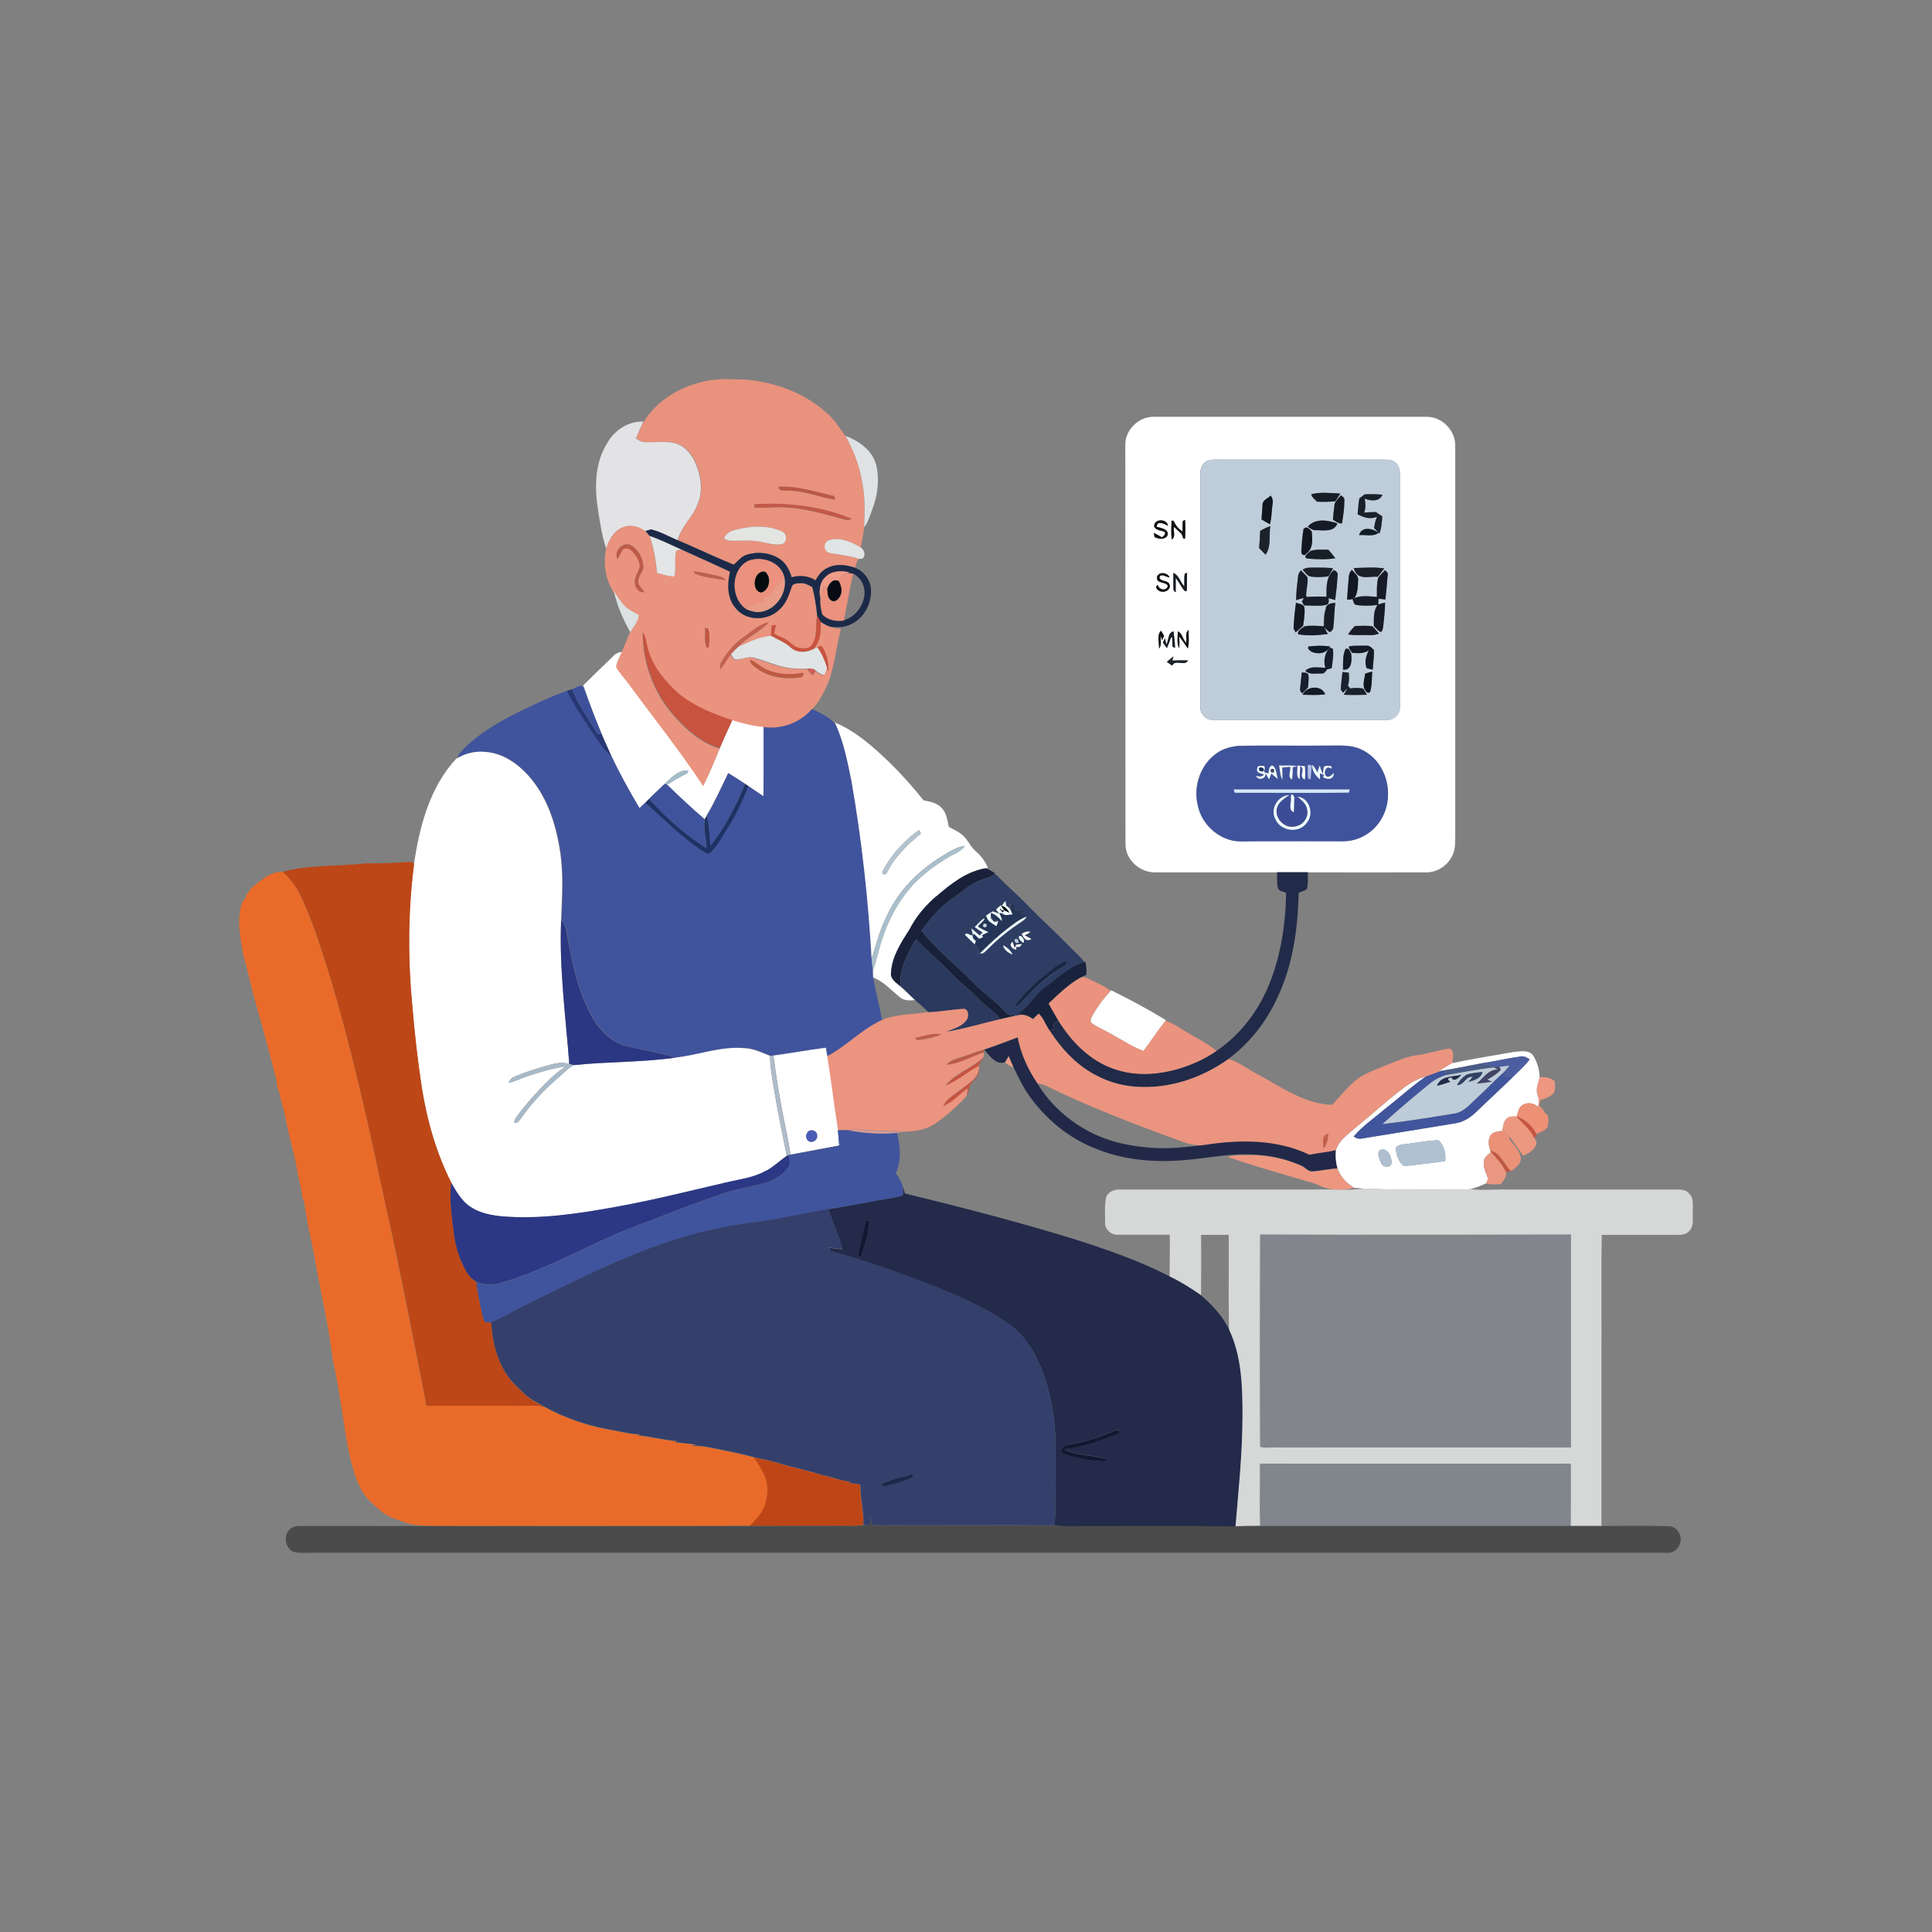 <?xml version="1.0" encoding="utf-8"?>
<!-- Generator: Adobe Illustrator 27.5.0, SVG Export Plug-In . SVG Version: 6.00 Build 0)  -->
<svg version="1.1" id="Layer_1" xmlns="http://www.w3.org/2000/svg" xmlns:xlink="http://www.w3.org/1999/xlink" x="0px" y="0px"
	 viewBox="0 0 5120 5120" style="enable-background:new 0 0 5120 5120;" xml:space="preserve">
<rect x="0" y="0" width="5120" height="5120" fill="#808080" stroke="none"/>
<g>
	<path style="fill:#E9927D;" d="M1863.941,1011.378c36.45-9.45,74.7-6.3,112.05-5.4c76.5,6.75,152.55,33.75,210.6,84.6
		c22.5,17.55,36.9,42.3,54,64.8c21.6,37.8,37.8,79.2,44.1,122.4c8.55,39.6,6.3,80.1,5.4,120.15c-1.8,17.55-5.4,35.55-9,53.1
		c-24.75-15.3-54.45-27.9-83.7-19.8c-15.75,5.85-15.75,30.6,1.8,34.2c26.1,4.95,52.2,7.65,77.85,15.3c-1.35,1.35-3.6,4.05-4.95,4.95
		c-2.25,6.3-4.05,12.6-6.3,18.9c-23.85-8.55-51.3-11.25-74.25,1.35c-13.95,6.3-22.5,19.35-30.15,31.95
		c-18.9-12.6-41.85-13.95-63-8.1c-5.85-18.9-14.85-37.8-31.95-48.6c-25.2-16.65-58.05-20.25-86.4-11.25
		c-14.85,4.05-24.3,17.1-35.1,26.55c-49.5-20.25-98.55-43.65-148.05-64.8c7.65-36,38.7-59.85,51.75-94.05
		c16.65-36.45,9.9-78.75-6.3-114.3c-10.35-22.5-28.8-43.65-54-49.5c-26.55-6.3-54.45-0.45-81.45-2.7c-8.1,0-13.95-5.85-20.7-9.45
		c5.4-13.05,10.35-26.1,16.65-38.25c33.3-59.4,96.3-98.1,161.55-112.05 M2063.291,1289.928c0.9,13.5,16.2,8.1,25.65,10.35
		c42.75,0,82.35,17.1,124.2,23.85c-0.45-2.25-1.8-7.2-2.7-9.45C2161.841,1303.878,2113.691,1287.228,2063.291,1289.928
		 M1998.941,1336.278c0,2.25,0,6.3,0,8.55c26.55,2.7,53.55-2.7,80.55,0c55.35,1.8,108.9,18.9,162,32.85c5.4,1.8,9.9,0.9,14.4-2.7
		c-81-33.75-170.55-43.65-257.4-38.25 M1944.941,1405.128c-11.7,2.7-21.6,10.8-27,21.6c5.4,2.7,10.8,6.3,17.1,6.3
		c25.65,0.9,51.3-2.7,76.95,2.25c20.25,3.15,40.95,10.8,61.2,6.3c14.4-6.75,11.7-28.8-2.7-33.75c-39.6-17.55-85.05-13.95-126-2.7
		L1944.941,1405.128z"/>
	<path style="fill:#FFFFFF;" d="M2982.191,1178.778c-0.45-39.6,35.1-74.25,74.25-74.25c241.65,0,483.3,0,724.95,0
		c41.4,0,76.95,37.8,75.15,79.2c0,345.15,0,689.85,0,1035c0,16.65,0,34.2-8.1,49.5c-12.15,25.65-39.15,43.2-67.5,43.65
		c-104.85,0.45-210.15,0-315,0c-27.45,0-54.45,0-81.9,0c-107.55,0-215.55,0-323.1,0c-40.5,0.45-78.75-33.75-78.3-75.15
		C2982.191,1883.928,2982.641,1531.578,2982.191,1178.778 M3201.341,1220.628c-15.75,5.85-21.6,23.4-20.7,38.7
		c0,203.85,0,407.7,0,612c-1.8,20.7,17.1,39.6,37.8,36.9c151.65,0,303.3,0,454.5,0c20.25,2.25,38.7-16.2,36.9-36.45
		c0-203.85,0-408.15,0-612c0.9-13.5-2.25-28.8-14.85-36c-9-6.75-21.15-5.4-31.5-5.85c-140.85,0-281.7,0-423,0
		c-13.5,0-27-1.35-39.6,2.7 M3058.691,1395.228c4.95,10.8,18.9,9.45,28.35,14.4c2.7,6.75-3.15,10.35-7.65,13.95
		c-7.2-4.05-14.4-8.1-21.6-11.7c0.45,2.7,1.35,8.1,1.8,10.8c10.8,5.85,26.1,8.1,34.2-3.6c5.4-17.1-17.1-19.8-28.35-23.4
		c1.8-18.45,20.25-7.2,30.15-2.7c-3.15-19.8-38.25-18.9-36.9,1.8 M3104.591,1379.478c0,16.65-1.35,33.75,0.45,50.4
		c12.15-6.3,3.6-22.95,6.3-33.3c5.85,5.85,12.6,11.7,18.9,17.55c3.6,3.15,3.6,18.45,10.35,12.6c0.9-16.2,0.9-32.4,0-48.6
		c-1.8,0.9-4.95,2.25-6.3,3.15c0,9.45,0,18.45-0.45,27.9c-10.35-7.2-18.45-16.65-23.4-28.35c-1.35,0-4.5-0.9-5.85-0.9
		 M3065.891,1530.228c-2.25,17.55,23.4,10.35,28.8,22.5c-4.5,14.85-23.4,10.35-27-2.7c-10.8,7.2,3.15,18.45,11.7,18
		c9.9,1.8,24.3-7.2,19.8-18.45c-3.15-13.05-23.85-7.2-27-18.9c3.15-13.5,18.9-0.9,27-0.45c-5.4-13.95-30.15-16.2-33.75,0
		 M3139.691,1520.328c-2.25,10.8-0.9,22.5-1.35,33.3c-9.9-11.7-13.95-29.25-28.8-36c0,9.9,0,19.8,0,29.7c1.35,7.2-2.7,18,6.3,21.15
		c0-12.6-0.45-25.2,0-37.8c5.85,8.1,11.25,16.65,16.65,25.2c3.15,4.05,5.85,12.6,12.6,9.45c0.9-15.75,0-31.95,0.9-47.7
		c-1.35,0-4.5,1.35-6.3,1.8 M3143.291,1702.578c-9-8.55-9.45-24.75-21.6-29.7c0,14.85-3.6,31.05,3.6,44.55
		c1.35-10.35,0.9-20.7,0-31.5c7.65,10.8,15.3,21.6,22.95,32.4c4.05-16.2,1.8-32.85,1.8-49.05c-10.35,7.65-3.6,22.5-6.3,32.85
		 M3071.741,1718.328c7.2-9.9,3.15-22.5,3.6-33.75l4.05,11.7c1.8-3.6,3.6-7.2,5.4-10.8c-1.8-3.6-5.85-10.35-8.1-13.95
		c-12.15,11.25-4.5,31.95-5.4,46.8 M3090.641,1707.978l-3.15-16.2c-1.8,3.6-4.05,7.2-5.85,11.25c3.6,4.95,7.2,9.9,10.8,14.85
		c4.05-9.45,8.1-18.9,10.8-28.35h3.15c0,8.1,0.9,16.2,0.9,24.3c1.8,0.9,4.95,2.7,6.75,3.6c-0.45-14.85-2.25-29.25-4.05-43.65
		c-15.75,2.25-12.15,24.3-19.35,34.65 M3092.441,1753.878c4.5,3.15,9.45,6.75,13.95,9.9c7.2-18,34.2,2.7,41.85-13.95
		c-13.95-0.45-27.45,0-41.4,0.45c0.9-2.7,2.25-8.55,3.15-11.25c-5.85,4.5-11.7,9.45-17.55,14.4 M3277.841,1977.078
		c-18.9,1.8-37.35,7.65-53.1,18.45c-43.2,29.7-63,87.3-50.85,137.7c9,44.55,44.55,81.9,88.65,93.15c18,4.5,36.45,2.7,54.9,2.7
		c81,0,162-0.45,243,0c42.75,0,84.15-26.1,103.05-64.8c31.95-59.4,10.8-142.65-49.95-175.05c-31.05-18-67.95-12.6-102.6-13.5
		c-77.85,0.9-155.7-1.35-233.55,0.9L3277.841,1977.078z"/>
	<path style="fill:#E3E3E5;" d="M1610.141,1172.478c19.35-33.3,55.8-56.7,94.95-55.35l-3.15,6.75c-6.3,12.6-11.25,25.65-16.65,38.25
		c6.75,3.6,13.05,9,20.7,9.45c27,1.8,54.9-3.6,81.45,2.7c25.2,5.85,43.2,27,54,49.5c16.2,35.55,22.95,77.85,6.3,114.3
		c-12.6,33.75-43.65,57.6-51.75,94.05c-23.85-9.45-46.35-23.4-71.55-28.8c-3.6,0.9-11.25,3.6-14.85,4.5
		c-18.45-13.5-44.55-19.35-65.25-7.2c-20.7,10.35-30.6,32.4-37.8,53.55c-10.8-31.95-15.75-65.7-21.15-99
		c-9.9-61.2-10.35-128.25,24.75-182.25V1172.478z"/>
	<path style="fill:#DFE2E4;" d="M2240.591,1154.928c35.55,13.5,71.55,38.7,81.45,77.4c9.45,39.6,3.6,81.45-10.8,118.8
		c-5.85,15.75-10.8,32.4-21.15,46.35c1.35-40.05,3.15-80.55-5.4-120.15C2277.941,1234.127,2261.741,1192.728,2240.591,1154.928
		L2240.591,1154.928z"/>
	<path style="fill:#BFCDDB;" d="M3201.341,1220.628c12.6-4.5,26.55-2.7,39.6-2.7c140.85,0,281.7,0,423,0
		c10.8,0.45,22.5-0.45,31.5,5.85c12.6,7.65,15.75,22.5,14.85,36c0,203.85,0,408.15,0,612c1.8,20.7-16.65,38.7-36.9,36.45
		c-151.65,0-303.3,0-454.5,0c-20.7,2.25-39.6-16.2-37.8-36.9c0-203.85,0-407.7,0-612c-0.9-15.3,4.95-32.85,20.7-38.7
		 M3474.941,1309.728c1.8,8.55,9.9,13.5,15.3,19.8c16.2,0.45,31.95,0,48.15-0.9c4.95-6.75,9.45-13.5,13.5-20.7
		C3526.241,1306.578,3499.691,1303.878,3474.941,1309.728 M3616.691,1310.178c-4.5,3.6-9.45,7.2-13.95,10.8
		c-2.25,13.95-3.15,27.9-4.5,41.85c15.75,8.55,33.75,14.4,51.3,6.75c-4.05,9.45-6.75,19.35-7.65,29.7c4.5,4.95,9,9.9,13.95,14.85
		c5.4-14.85,6.3-30.6,7.65-45.9c-5.85-3.6-11.7-7.2-17.1-11.25c-10.35,0-20.7,0.45-31.05,1.8c4.5-12.15,4.05-25.2,1.35-37.35
		c15.75,6.3,39.6,8.55,47.25-10.35c-15.3-1.8-31.05-1.8-46.8-0.9 M3553.691,1312.878c-6.75,9-17.55,16.2-17.55,28.8
		c-1.8,11.7-2.7,23.85-3.6,36c7.2,4.95,14.85,10.35,23.85,9.9c3.15-19.8,6.3-40.05,6.3-59.85c1.35-7.2-3.15-11.25-9-14.4
		 M3345.791,1340.328c-0.9,12.15-1.8,24.3-2.7,36.45c7.65,4.5,14.85,9,22.5,13.05c4.5-17.55,4.05-36,6.75-54
		c1.35-8.1,0-15.75-4.5-22.05c-8.55,7.65-23.85,12.6-22.05,27 M3465.941,1395.678c6.3,4.95,13.5,9.9,22.5,9
		c19.8,0,47.25,5.4,55.8-18c-24.75-8.55-59.4-13.95-78.3,8.55 M3339.491,1406.928c-0.45,15.3-1.35,30.15-2.7,45.45
		c5.85,5.85,11.25,11.7,17.1,17.55c15.75-21.6,8.1-50.85,12.6-75.6C3357.041,1397.478,3348.041,1401.528,3339.491,1406.928
		 M3456.941,1399.728l-2.7,1.35c-3.15,20.25-4.95,40.5-5.85,60.75c-1.35,7.65,9,12.6,13.05,4.95c18.9-13.05,16.65-39.15,14.4-58.95
		c-4.95-4.5-12.6-13.95-19.35-8.55 M3601.841,1418.178c16.65-1.8,36.45,4.95,51.3-5.85
		C3639.191,1399.728,3607.241,1394.328,3601.841,1418.178 M3473.141,1460.028c-5.4,4.95-23.4,17.1-7.65,20.25
		c24.3,2.25,49.05,2.7,73.35-0.9c-5.85-8.1-12.15-15.3-18.45-22.5C3504.641,1457.778,3488.441,1455.078,3473.141,1460.028
		 M3451.991,1509.978c6.3,5.85,10.8,14.4,19.35,17.55c16.2,2.7,32.85,1.8,49.05,0c4.05-7.2,8.1-14.4,12.6-21.6
		c-16.2-1.8-32.4-1.8-48.6-1.8C3473.141,1504.128,3461.441,1502.778,3451.991,1509.978 M3587.441,1505.478
		c0.9,2.25,3.15,7.2,4.05,9.9c11.7,22.05,40.05,11.7,59.85,13.05c5.85-7.2,11.7-14.85,17.1-22.05
		C3641.441,1502.328,3614.441,1504.578,3587.441,1505.478 M3534.791,1510.428c-21.15,17.1-20.25,45.9-19.8,71.1
		c-17.55-0.45-34.65-0.45-52.2,0.45l-1.8-2.7c0-16.65,4.95-32.4,3.6-49.05c-4.95-7.2-11.7-13.05-17.55-18.9
		c-4.05,5.4-7.65,11.7-7.65,18.45c-2.25,20.25-4.5,40.5-4.95,60.75c6.75-2.25,13.5-4.5,20.7-5.4c-1.35,2.25-4.05,6.75-5.4,9
		c1.35,2.7,4.5,7.65,5.85,10.35c19.35,0,39.6,3.15,58.95-1.8c8.1-2.25,6.75-11.25,5.85-17.55c5.85,1.8,11.7,3.15,17.55,4.95
		c3.15-21.6,5.85-43.2,6.3-64.8c1.8-7.65-4.5-11.25-9.9-14.85 M3670.691,1510.878c-6.3,6.75-13.05,12.6-18.45,20.25
		c-4.5,16.65-4.05,34.2-3.6,51.3c-21.6-1.8-45-5.4-64.8,5.4c2.7,5.4,2.25,14.85,10.8,15.75c18,2.7,36.9,1.8,55.35,0
		c-11.25,16.65-9.45,37.35-9.45,56.25c6.3,4.95,11.25,13.5,19.35,15.3c4.95-4.95,4.95-12.15,5.85-18.45c1.8-19.8,4.05-39.6,4.5-59.4
		c-6.3,1.8-12.15,3.15-18,4.95c0-4.95,0-10.35,0.45-15.3c6.3,0.9,12.15,1.35,18.45,2.25c2.25-21.15,4.5-42.3,5.85-63.45
		c2.25-6.3-2.7-10.8-6.75-14.4 M3574.391,1529.778c-1.8,19.8-3.15,39.15-4.5,58.95c8.55,0.9,18.9,0,22.95-9.45
		c5.4-12.6,5.4-27,6.3-40.5c2.25-12.6-9.9-19.8-16.65-28.8C3577.541,1515.378,3574.391,1522.128,3574.391,1529.778
		 M3434.441,1597.278c-3.15,22.5-5.4,45-6.3,67.95c1.35,2.7,4.05,8.1,5.4,10.8c6.3-6.3,12.6-12.15,19.8-17.55
		c2.25-15.75,4.95-31.95,3.6-47.7C3455.141,1600.428,3442.541,1600.428,3434.441,1597.278 M3513.641,1610.328
		c-5.85,15.75-5.85,32.85-5.85,49.05c-17.1-0.9-34.2-2.25-50.85,0c-7.2,4.95-19.35,10.8-17.55,21.15c26.1,4.5,53.1,2.7,78.75-0.9
		c-3.15-5.4-6.3-11.25-9.45-17.1c4.95,4.05,9.45,8.55,14.4,12.6c5.85-3.15,9.45-8.55,9.9-15.3c2.25-20.7,2.25-41.85,4.95-62.55
		c-9.45,0.45-21.6,2.25-25.2,12.6 M3572.591,1681.428c19.8,3.15,39.6,0,59.4,1.8c7.65,0.9,15.3-1.8,22.5-4.05
		c-5.85-6.75-10.8-13.5-17.55-19.35c-15.3-2.7-30.6-0.9-45.9-0.9C3583.841,1665.678,3577.541,1672.878,3572.591,1681.428
		 M3467.741,1713.378c-4.5,5.85,4.05,10.8,8.1,13.95c17.55,7.2,40.05,4.5,49.05-13.95
		C3505.991,1710.228,3486.641,1711.128,3467.741,1713.378 M3575.741,1712.478c-3.6,6.75,4.95,11.7,7.2,17.55
		c15.3,1.35,31.5,2.25,44.55-6.75c-7.2,14.4-12.6,31.95-5.85,47.25c5.4,1.8,10.8,3.15,16.2,4.05c0.9-17.1,4.05-34.2,3.15-51.75
		c-5.4-6.3-12.6-13.5-21.6-11.7C3604.991,1711.128,3590.141,1711.128,3575.741,1712.478 M3524.441,1716.078
		c-13.05,14.4-17.55,34.65-11.7,53.55c-18,0-38.7-5.85-53.1,8.1c11.25,11.25,28.8,6.75,43.2,7.2c7.2,0.9,10.8-6.3,14.85-11.25
		c2.7-0.9,8.55-2.25,11.7-2.7c2.25-17.1,5.85-34.2,3.15-51.3c-1.8-0.9-5.85-2.7-7.65-3.6 M3565.841,1719.678
		c-8.1,17.1-6.3,36.45-6.75,54.9c23.85,3.15,23.85-26.1,21.6-42.3C3577.991,1726.428,3574.841,1715.628,3565.841,1719.678
		 M3449.741,1782.228c-0.9,10.35-2.25,20.7-3.15,31.5c0,8.1-4.95,18.9,4.95,23.4c4.95-4.95,9.9-10.35,14.85-15.3
		c0.9-11.7,3.15-23.85,0.45-35.1C3462.341,1781.328,3455.591,1783.128,3449.741,1782.228 M3557.291,1780.878
		c-1.35,15.75-3.6,31.05-4.5,46.8c1.8,1.8,4.95,5.85,6.3,8.1c3.6-4.05,7.2-8.1,11.25-11.7c-2.25,4.05-7.2,12.6-9.45,17.1
		c20.25,1.35,40.95,0.9,61.2,0c-3.15-5.4-6.3-10.8-9.45-16.2c-11.25-2.25-22.95-2.7-34.65-0.45c-2.25-2.7-4.5-4.95-6.3-7.65
		c4.05-11.25,3.15-22.95,2.25-34.2c-5.85-0.45-11.7-0.9-17.1-1.8 M3618.041,1784.928c-1.8,12.15-5.85,24.75-3.6,36.9
		c3.15,6.3,7.2,17.55,16.2,12.6c5.4-17.55,4.5-36.45,5.85-54.9C3630.19,1781.328,3624.341,1783.128,3618.041,1784.928
		 M3451.991,1841.178c19.8,0.9,40.05,1.35,59.85-0.9C3503.291,1814.628,3461.891,1817.778,3451.991,1841.178z"/>
	<path style="fill:#BC5844;" d="M2063.291,1289.928c50.4-2.7,98.55,13.95,147.15,24.75c0.45,2.25,1.8,6.75,2.7,9.45
		c-41.85-6.75-81.45-24.3-124.2-23.85C2079.941,1298.478,2064.641,1303.878,2063.291,1289.928L2063.291,1289.928z"/>
	<path style="fill:#181E27;" d="M3474.941,1309.728c24.75-6.3,51.75-3.15,76.95-1.8c-4.05,7.2-8.55,13.95-13.5,20.7
		c-16.2,1.35-31.95,1.8-48.15,0.9C3484.841,1323.228,3476.291,1318.278,3474.941,1309.728L3474.941,1309.728z"/>
	<path style="fill:#18202A;" d="M3616.691,1310.178c15.3-0.9,31.05-0.9,46.8,0.9c-7.65,19.35-31.5,16.65-47.25,10.35
		c2.7,12.6,3.6,25.2-1.35,37.35c10.35-1.35,20.7-1.8,31.05-1.8c5.4,4.05,11.25,7.65,17.1,11.25c-0.9,15.3-1.8,31.05-7.65,45.9
		c-4.5-4.95-9.45-9.9-13.95-14.85c1.35-10.35,3.6-20.25,7.65-29.7c-17.55,7.65-35.55,1.8-51.3-6.75c0.9-13.95,2.25-27.9,4.5-41.85
		c4.5-3.6,9.45-7.2,13.95-10.8L3616.691,1310.178z"/>
	<path style="fill:#171B23;" d="M3553.691,1312.878c5.4,3.15,10.35,7.2,9,14.4c0,20.25-3.15,40.05-6.3,59.85
		c-9,0-16.65-4.95-23.85-9.9c0.9-12.15,1.8-23.85,3.6-36c0-12.15,10.8-19.8,17.55-28.8V1312.878z"/>
	<path style="fill:#10161F;" d="M3345.791,1340.328c-2.25-13.95,13.5-19.35,22.05-27c4.5,6.75,6.3,14.4,4.5,22.05
		c-2.25,18-2.25,36.45-6.75,54c-7.65-4.05-15.3-8.55-22.5-13.05c0.9-12.15,1.8-24.3,2.7-36.45V1340.328z"/>
	<path style="fill:#C35947;" d="M1998.941,1336.278c86.85-5.4,176.4,4.5,257.4,38.25c-4.5,3.6-9,4.05-14.4,2.7
		c-53.55-13.5-106.65-31.05-162-32.85c-27-2.25-54,3.15-80.55,0c0-2.25,0-6.3,0-8.55L1998.941,1336.278z"/>
	<path style="fill:#101012;" d="M3058.691,1395.228c-1.35-20.7,33.3-21.6,36.9-1.8c-9.9-4.5-28.8-15.75-30.15,2.7
		c11.25,3.6,34.2,6.3,28.35,23.4c-7.65,11.7-23.4,9.45-34.2,3.6c-0.45-2.7-1.35-8.1-1.8-10.8c7.2,3.6,14.4,7.65,21.6,11.7
		c4.5-3.6,10.35-7.65,7.65-13.95c-9.45-4.95-23.4-3.6-28.35-14.4V1395.228z"/>
	<path style="fill:#101012;" d="M3104.591,1379.478c1.35,0,4.5,0.9,5.85,0.9c4.5,11.7,13.05,21.15,23.4,28.35
		c0-9.45,0-18.45,0.45-27.9c1.8-0.9,4.95-2.25,6.3-3.15c0.9,16.2,0.9,32.4,0,48.6c-6.75,5.85-6.3-9.45-10.35-12.6
		c-6.3-5.85-12.6-11.7-18.9-17.55c-2.7,10.35,5.4,27-6.3,33.3c-1.8-16.65-0.9-33.75-0.45-50.4V1379.478z"/>
	<path style="fill:#151B26;" d="M3465.941,1395.678c18.9-22.95,53.55-17.1,78.3-8.55c-8.55,23.4-36.45,18.45-55.8,18
		c-8.55,0.9-15.75-4.05-22.5-9V1395.678z"/>
	<path style="fill:#EA937E;" d="M1644.791,1400.178c20.7-12.15,46.8-6.3,65.25,7.2c4.5,4.05,7.2,9.9,12.15,13.5
		c9.45,31.5,15.75,64.35,18.9,97.2c14.4,4.05,28.35,8.55,43.2,9.9c0.9-0.9,3.15-3.6,4.05-4.5c3.15-21.6-1.8-43.65,4.05-64.8
		c3.15-0.45,9.45-1.8,12.6-2.25c43.2,19.35,86.4,39.15,129.15,58.95c-6.3,31.05-8.1,67.5,12.6,93.6c26.1,37.35,85.05,38.7,117,8.1
		c18-15.3,26.1-37.8,33.3-59.4c1.35-10.8,13.95-11.25,22.5-11.7c12.15-1.35,22.95,4.5,32.85,10.35c6.75,25.2,10.8,51.3,13.05,77.4
		c-5.4,25.2,2.25,54.9-14.4,76.5c-7.65,11.25-22.95,9.45-34.2,7.2c-16.2-3.15-25.65-19.35-40.5-25.65c-8.1-4.05-18-5.85-24.75-12.6
		c0.9-7.65,3.15-15.3,4.95-22.5c-2.7,0.45-9,1.35-11.7,1.8c-0.45,9-1.35,18-1.8,27.45c-31.05,2.25-58.95,16.65-87.3,29.25
		c22.95-26.55,57.6-39.6,81.45-65.25c-24.75,4.5-42.75,22.95-63.45,36.45c-25.65,17.1-46.8,40.95-62.1,67.95
		c-4.5,6.3-3.15,13.95-3.6,20.7c10.35-12.6,18-27.45,27.9-40.5c4.05,4.5,5.4,13.05,12.15,13.95c16.65,0,32.4-9.9,49.5-4.5
		c31.5,9,62.1,23.4,94.95,27.45c15.3,1.8,31.05,0.9,46.35,1.35c3.6,6.75,9,12.6,15.3,17.1c1.8-2.7,5.4-8.55,7.2-11.25
		c6.3,4.5,13.05,10.35,21.6,10.35c4.05-5.85,5.4-13.05,7.65-19.8c1.35,3.15,2.7,6.3,4.05,9.45c0.45-23.4-4.5-47.25-18.45-66.6
		c-4.05,0.9-7.65,1.8-11.25,3.15c-2.25,0.9-6.75,3.6-9,4.5c17.1-19.8,20.25-46.8,17.55-72c8.1,5.4,16.65,10.35,26.1,13.5
		s19.35,4.05,28.8,5.4c-11.25,45.9-16.65,93.6-31.95,138.6c-11.7,26.55-23.85,54-45.45,75.15c-31.5,36.45-80.55,54.45-128.25,47.7
		c-28.35-2.7-55.8-9.45-82.8-18c-50.4-16.65-100.8-36.9-142.2-70.65c-37.35-33.3-71.55-74.25-82.8-123.75
		c-3.6-13.05-3.6-27.9-12.15-38.7c0,81,30.15,162,84.6,222.3c32.85,36.45,71.55,71.1,119.7,84.6c-13.95,34.2-27.9,68.4-44.55,101.25
		c-62.1-94.05-132.3-182.25-199.35-273.15c-10.35-13.95-22.95-27-31.5-42.3c1.35-14.4,10.35-27,15.3-40.5
		c8.1-17.1,13.95-35.1,22.05-51.75c8.1-14.85,22.05-27.9,22.05-45.9c-11.7-7.65-25.65-12.6-36-22.95
		c-12.15-12.6-21.15-27.45-30.6-41.85c-20.7-33.3-25.65-73.35-18.9-111.6c7.2-20.7,17.1-42.75,37.8-53.55 M1636.241,1481.628
		c5.4-8.55,8.55-18,14.4-25.65c6.75-4.95,17.55-3.15,22.95,3.15c11.7,11.25,22.5,26.1,22.05,43.2c-4.05,13.5-14.4,25.65-13.05,40.5
		c0,13.5,9.45,28.35,24.75,26.1c-6.3-9.45-17.55-18-15.75-30.6c0-14.85,16.2-25.2,13.05-40.5c-2.25-21.6-13.95-43.65-33.75-53.55
		c-21.6-9-44.55,16.2-34.65,36.9 M1838.741,1514.028l3.15,6.3c25.65,9.9,54,12.6,81,17.1c-4.5-8.55-14.85-9.45-22.95-11.7
		C1879.691,1521.678,1859.441,1516.277,1838.741,1514.028 M1867.991,1663.428c1.8,17.55-2.7,36.9,4.95,53.1l4.95-1.35
		c2.25-16.2,2.7-32.85-0.9-48.6C1874.741,1665.678,1870.241,1664.328,1867.991,1663.428 M1987.691,1748.028
		c0,11.25,9.9,17.1,18,23.4c32.85,24.3,76.05,29.7,115.2,23.85c7.65,0,7.2-6.75,8.1-12.15c-31.95,6.3-66.15,5.4-96.75-8.1
		c-16.2-6.75-28.35-20.25-44.55-26.55V1748.028z"/>
	<path style="fill:#E3E5E3;" d="M1944.941,1405.128c40.95-11.25,86.4-14.85,126,2.7c14.4,4.95,16.65,27,2.7,33.75
		c-20.7,4.5-40.95-3.15-61.2-6.3c-25.2-4.95-51.3-1.35-76.95-2.25c-6.3,0-11.7-3.6-17.1-6.3c5.4-11.25,14.85-18.9,27-21.6
		L1944.941,1405.128z"/>
	<path style="fill:#1B222A;" d="M3339.491,1406.928c8.55-4.95,17.55-9.45,27-12.6c-4.05,24.75,3.15,54-12.6,75.6
		c-5.85-5.85-11.7-11.7-17.1-17.55C3338.141,1437.528,3339.041,1422.228,3339.491,1406.928z"/>
	<path style="fill:#141721;" d="M3456.941,1399.728c7.2-5.4,14.85,3.6,19.35,8.55c1.8,20.25,4.5,46.35-14.4,58.95
		c-4.05,7.65-14.4,2.7-13.05-4.95c0.9-20.25,2.25-40.95,5.85-60.75l2.7-1.35L3456.941,1399.728z"/>
	<path style="fill:#1C2A48;" d="M1710.041,1407.378c3.6-0.9,11.25-3.6,14.85-4.5c25.2,5.4,47.7,19.35,71.55,28.8
		c49.5,21.15,98.1,44.55,148.05,64.8c11.25-9.45,20.25-22.5,35.1-26.55c28.35-9,61.65-5.4,86.4,11.25
		c17.1,10.8,26.1,30.15,31.95,48.6c21.6-5.85,44.55-4.05,63,8.1c7.65-12.6,16.2-25.65,30.15-31.95c22.95-12.6,50.4-9.9,74.25-1.35
		c22.05,7.65,38.7,28.35,42.3,51.3c4.95,39.6-16.2,82.35-53.55,99c-16.65,8.1-36,8.1-54,5.85c-9.45-3.15-18-8.1-26.1-13.5
		c-2.7-4.5-5.4-9.45-8.1-13.95c-2.7-26.1-6.3-51.75-13.05-77.4c-9.9-5.85-20.7-11.7-32.85-10.35c-8.55,0-21.15,0.9-22.5,11.7
		c-7.2,21.6-15.3,44.55-33.3,59.4c-31.95,30.6-90.9,29.25-117-8.1c-21.15-26.55-19.35-62.55-12.6-93.6
		c-42.75-20.25-85.95-39.6-129.15-58.95c-27.45-12.15-54-25.65-82.8-35.55c-4.95-3.6-7.65-9.45-12.15-13.5 M1982.291,1486.578
		c-47.25,23.85-46.8,101.7-2.7,128.7c11.7,4.5,24.3,8.55,37.35,6.3c41.4-6.3,71.1-52.2,61.65-92.7c-9.9-40.05-60.3-56.7-95.85-42.3
		 M2187.491,1529.328c-16.2,14.4-17.55,38.25-13.05,58.05c-1.35,13.5,0.9,27.9,4.95,40.95c14.4,15.3,36.9,18.9,57.15,16.2v-0.9
		c28.8-8.1,49.5-35.55,54-64.35c3.6-23.4-8.1-48.6-29.7-58.95c-3.6-0.45-10.8-1.35-14.4-1.8l4.5-1.8
		C2229.341,1511.778,2203.691,1512.228,2187.491,1529.328z"/>
	<path style="fill:#101D26;" d="M3601.841,1418.178c5.4-23.85,37.35-18.45,51.3-5.85
		C3638.291,1423.128,3618.941,1416.378,3601.841,1418.178z"/>
	<path style="fill:#E3E5E6;" d="M1741.091,1518.078c-2.7-33.3-9-65.7-18.9-97.2c28.35,9.45,55.35,23.4,82.8,35.55
		c-3.15,0.45-9.45,1.8-12.6,2.25c-5.85,21.15-0.9,43.65-4.05,64.8c-0.9,0.9-3.15,3.6-4.05,4.5
		C1769.441,1526.628,1755.041,1522.128,1741.091,1518.078L1741.091,1518.078z"/>
	<path style="fill:#E1E5E5;" d="M2197.391,1431.228c29.25-8.1,59.4,4.5,83.7,19.8c13.05,6.75,14.4,33.75-4.5,29.7
		c-25.65-7.65-51.75-10.8-77.85-15.3c-17.55-3.6-17.55-28.35-1.8-34.2H2197.391z"/>
	<path style="fill:#BE5B46;" d="M1636.241,1481.628c-9.9-21.15,13.05-45.9,34.65-36.9c19.35,10.35,31.5,32.4,33.75,53.55
		c2.7,15.3-13.05,25.65-13.05,40.5c-1.8,12.6,9.45,20.7,15.75,30.6c-15.3,1.8-24.75-13.05-24.75-26.1
		c-1.35-14.85,9.45-27,13.05-40.5c0-17.1-10.35-31.95-22.05-43.2c-5.4-6.3-16.2-8.1-22.95-3.15c-5.85,8.1-9,17.55-14.4,25.65
		V1481.628z"/>
	<path style="fill:#161E27;" d="M3473.141,1460.028c14.85-5.4,31.5-2.7,47.25-3.15c6.3,7.2,12.6,14.85,18.45,22.5
		c-24.3,4.05-49.05,3.15-73.35,0.9C3449.74,1477.128,3467.74,1464.978,3473.141,1460.028z"/>
	<path style="fill:#EB917D;" d="M1982.291,1486.578c35.55-14.4,85.95,1.8,95.85,42.3c-2.25,4.95-4.05,10.35-6.3,15.75
		c-4.95,2.25-10.35,4.5-15.3,6.75c-4.05,17.1-16.2,29.7-32.85,35.1c1.8,3.15,3.15,6.3,4.95,9.45c-18.9-0.9-36,6.3-49.05,19.35
		C1935.491,1588.277,1935.491,1510.877,1982.291,1486.578 M2013.791,1517.628c-17.55,10.35-19.8,47.7,3.15,52.65
		c20.7-4.5,27.9-35.1,15.3-50.4c-3.6-7.2-12.6-5.85-18-2.25H2013.791z"/>
	<path style="fill:#1B212A;" d="M3451.991,1509.978c9.45-7.2,21.15-5.4,32.4-5.85c16.2,0,32.4,0,48.6,1.8
		c-4.05,7.2-8.1,14.4-12.6,21.6c-16.2,1.8-32.85,3.15-49.05,0C3462.791,1524.378,3458.291,1515.828,3451.991,1509.978z"/>
	<path style="fill:#1B1F28;" d="M3587.441,1505.478c27-0.9,54.45-3.15,81,0.9c-5.85,7.2-11.25,14.85-17.1,22.05
		c-19.8-1.8-48.15,8.55-59.85-13.05C3590.591,1513.128,3588.341,1508.178,3587.441,1505.478z"/>
	<path style="fill:#171E29;" d="M3534.791,1510.428c5.4,3.15,12.15,6.75,9.9,14.85c-0.9,21.6-3.6,43.2-6.3,64.8
		c-5.85-1.8-11.7-3.15-17.55-4.95c0.9,6.3,2.25,15.3-5.85,17.55c-18.9,4.95-39.15,1.35-58.95,1.8c-1.35-2.7-4.5-7.65-5.85-10.35
		c1.35-2.25,4.05-6.75,5.4-9c-7.2,0.9-13.95,3.15-20.7,5.4c0-20.25,2.7-40.5,4.95-60.75c0-7.2,3.6-13.05,7.65-18.45
		c5.85,6.3,12.6,12.15,17.55,18.9c1.8,16.65-3.6,32.85-3.6,49.05l1.8,2.7c17.55-1.35,34.65-1.35,52.2-0.45
		c0-24.75-1.35-53.55,19.8-71.1H3534.791z"/>
	<path style="fill:#161B27;" d="M3670.691,1510.878c4.05,4.05,9,8.1,6.75,14.4c-1.8,21.15-3.6,42.3-5.85,63.45
		c-6.3-0.9-12.6-1.8-18.45-2.25c0,4.95-0.45,10.35-0.45,15.3c5.85-1.8,12.15-3.6,18-4.95c0,19.8-2.7,39.6-4.5,59.4
		c-0.9,6.3-1.35,13.95-5.85,18.45c-8.55-1.8-13.05-10.35-19.35-15.3c0-18.9-1.8-39.6,9.45-56.25c-18.45,2.25-36.9,3.15-55.35,0
		c-8.1-0.9-7.65-9.9-10.8-15.75c19.8-10.8,43.2-7.2,64.8-5.4c0-17.1-0.9-34.65,3.6-51.3c5.4-7.65,12.15-13.5,18.45-20.25
		L3670.691,1510.878z"/>
	<path style="fill:#BF604A;" d="M1838.741,1514.028c20.7,2.25,40.95,7.65,61.2,11.7c8.55,2.25,18.45,3.15,22.95,11.7
		c-27-4.5-55.35-6.75-81-17.1L1838.741,1514.028L1838.741,1514.028z"/>
	<path style="fill:#050C0E;" d="M2013.791,1517.628c5.85-3.6,14.4-4.95,18,2.25c12.6,15.3,5.4,46.35-15.3,50.4
		c-22.5-4.95-20.25-42.3-3.15-52.65H2013.791z"/>
	<path style="fill:#F09C89;" d="M2187.491,1529.328c16.2-17.1,41.85-17.55,63.45-12.6l-4.5,1.8c-6.3,2.7-12.6,5.4-18.9,8.55
		c-1.35,4.5-2.7,8.55-4.5,13.05c-15.75-8.1-27,6.75-30.6,20.25c-3.6-2.7-6.75-5.4-10.35-8.1c-1.8,11.7-4.5,23.4-7.65,34.65
		c-4.05-19.8-2.7-43.65,13.05-58.05V1529.328z"/>
	<path style="fill:#101012;" d="M3065.891,1530.228c3.6-16.2,28.35-13.95,33.75,0c-8.1,0-23.85-13.05-27,0.45
		c3.15,11.7,23.4,5.85,27,18.9c4.05,11.25-9.9,20.25-19.8,18.45c-8.55,0-22.05-10.8-11.7-18c3.6,13.05,22.5,18,27,2.7
		c-5.4-12.15-30.6-5.4-28.8-22.5L3065.891,1530.228z"/>
	<path style="fill:#171B23;" d="M3139.691,1520.328c1.35-0.45,4.5-1.35,6.3-1.8c-0.9,15.75,0,31.5-0.9,47.7
		c-6.75,2.7-9.45-5.85-12.6-9.45c-5.4-8.55-10.8-17.1-16.65-25.2c0,12.6,0,25.2,0,37.8c-9-3.15-5.4-13.95-6.3-21.15
		c0-9.9,0-19.8,0-29.7c14.85,6.75,18.45,24.3,28.8,36c0.9-11.25-0.9-22.5,1.35-33.3V1520.328z"/>
	<path style="fill:#121823;" d="M3574.391,1529.778c0-7.65,3.15-13.95,8.1-19.8c6.75,8.55,18.9,16.2,16.65,28.8
		c-0.45,13.5-0.9,27.9-6.3,40.5c-4.05,9-14.4,10.35-22.95,9.45C3571.24,1568.928,3572.591,1549.578,3574.391,1529.778z"/>
	<path style="fill:#EB917D;" d="M2227.541,1527.078c6.3-2.7,12.6-5.85,18.9-8.55c3.6,0.45,10.8,1.35,14.4,1.8
		c-9,40.95-16.2,82.35-24.3,123.3v0.9c-20.25,2.7-42.75-0.9-57.15-16.2c-3.6-13.05-6.3-27.45-4.95-40.95
		c3.15-11.25,5.85-22.95,7.65-34.65c3.6,2.7,6.75,5.4,10.35,8.1c0.9,10.8,0,24.3,10.35,31.05c9.9,6.75,20.7-4.5,24.3-13.05
		c6.3-12.6,2.25-26.1-4.05-37.8c1.35-4.5,2.7-9,4.5-13.05V1527.078z"/>
	<path style="fill:#E99C87;" d="M2078.141,1528.428c9.45,40.05-20.25,86.4-61.65,92.7c-13.05,2.25-25.65-1.35-37.35-6.3
		c13.5-13.05,30.6-20.25,49.05-19.35c-1.8-3.15-3.15-6.3-4.95-9.45c16.65-5.4,28.8-18,32.85-35.1c4.95-2.25,10.35-4.5,15.3-6.75
		c2.25-4.95,4.05-10.35,6.3-15.75L2078.141,1528.428z"/>
	<path style="fill:#080B13;" d="M2192.441,1560.378c4.05-13.5,15.3-28.35,30.6-20.25c5.85,11.7,9.9,25.2,4.05,37.8
		c-3.6,9-14.4,19.8-24.3,13.05c-10.35-6.75-9.45-20.25-10.35-31.05V1560.378z"/>
	<path style="fill:#DCE1E2;" d="M1625.891,1564.878c9.45,14.4,18.45,29.7,30.6,41.85c9.9,10.35,23.85,15.3,36,22.95
		c0,18-13.95,31.05-22.05,45.9c-19.35-34.65-36-72-44.1-110.7H1625.891z"/>
	<path style="fill:#121923;" d="M3434.441,1597.278c7.65,3.15,20.7,2.7,22.5,13.5c1.8,15.75-1.35,31.95-3.6,47.7
		c-6.75,5.4-13.5,11.7-19.8,17.55c-1.35-2.7-4.05-8.1-5.4-10.8C3429.041,1642.728,3431.291,1619.778,3434.441,1597.278z"/>
	<path style="fill:#161D29;" d="M3513.641,1610.328c3.6-10.35,15.75-12.15,25.2-12.6c-2.7,20.7-2.7,41.85-4.95,62.55
		c0,6.75-4.05,12.15-9.9,15.3c-4.95-4.05-9.9-8.55-14.4-12.6c3.15,5.4,6.3,11.25,9.45,17.1c-26.1,4.05-53.1,5.4-78.75,0.9
		c-2.25-10.35,9.9-16.2,17.55-21.15c16.65-2.7,33.75-1.35,50.85,0c0-16.65,0-33.75,5.85-49.05L3513.641,1610.328z"/>
	<path style="fill:#C8533F;" d="M2166.341,1633.278c2.7,4.5,5.4,9.45,8.1,13.95c2.7,25.2-0.9,52.2-17.55,72
		c-19.35,11.25-46.8,12.15-63.45-4.5c-14.4-13.5-33.75-19.35-50.4-29.7c0.45-9,1.35-18,1.8-27.45c2.7-0.45,9-1.35,11.7-1.8
		c-1.8,7.65-4.05,14.85-4.95,22.5c6.75,6.75,16.65,8.55,24.75,12.6c14.85,6.3,24.3,22.05,40.5,25.65c11.7,1.8,26.55,4.05,34.2-7.2
		c16.65-21.6,9.45-51.3,14.4-76.5L2166.341,1633.278z"/>
	<path style="fill:#C4604F;" d="M1974.191,1685.478c20.25-13.5,38.25-31.95,63.45-36.45c-23.85,25.65-58.5,38.7-81.45,65.25
		c-6.75,6.3-13.05,12.6-19.35,19.35c-9.9,13.05-17.55,27.9-27.9,40.5c0-7.2-0.9-14.85,3.6-20.7c14.85-27,36.45-50.4,62.1-67.95
		L1974.191,1685.478z"/>
	<path style="fill:#1A1B28;" d="M3572.591,1681.428c4.95-8.55,11.25-15.75,18.45-22.5c15.3,0,30.6-1.8,45.9,0.9
		c6.3,5.85,11.7,12.6,17.55,19.35c-7.2,2.25-14.85,4.5-22.5,4.05C3612.191,1681.878,3592.391,1684.578,3572.591,1681.428z"/>
	<path style="fill:#C15642;" d="M1867.991,1663.428c2.25,0.9,6.75,2.25,9,3.15c4.05,15.75,3.6,32.4,0.9,48.6l-4.95,1.35
		C1865.741,1700.778,1870.241,1680.978,1867.991,1663.428z"/>
	<path style="fill:#101012;" d="M3143.291,1702.578c2.7-10.35-4.05-25.2,6.3-32.85c0,16.2,2.25,32.85-1.8,49.05
		c-7.2-11.25-14.85-22.05-22.95-32.4c0.45,10.35,0.9,20.7,0,31.5c-7.2-13.5-3.6-29.7-3.6-44.55c12.15,4.95,12.6,21.15,21.6,29.7
		L3143.291,1702.578z"/>
	<path style="fill:#101012;" d="M3071.741,1718.328c0.45-14.85-6.75-35.55,5.4-46.8c1.8,3.6,5.85,10.35,8.1,13.95
		c-1.8,3.6-3.6,7.2-5.4,10.8l-4.05-11.7c-0.45,11.25,3.6,23.85-3.6,33.75H3071.741z"/>
	<path style="fill:#171B23;" d="M3090.641,1707.978c7.2-10.35,3.6-32.4,19.35-34.65c1.8,14.4,3.6,29.25,4.05,43.65
		c-1.8-0.9-4.95-2.7-6.75-3.6c0-8.1-0.9-16.2-0.9-24.3h-3.15c-3.15,9.45-6.75,18.9-10.8,28.35c-3.6-4.95-7.2-9.9-10.8-14.85
		c1.8-3.6,4.05-7.2,5.85-11.25l3.15,16.2L3090.641,1707.978z"/>
	<path style="fill:#C8533F;" d="M1703.741,1675.578c8.55,11.25,8.55,25.65,12.15,38.7c11.7,49.5,45.45,90.45,82.8,123.75
		c41.4,33.75,91.8,54,142.2,70.65c-10.8,24.3-22.5,48.6-32.85,73.35c-48.15-13.05-86.85-48.15-119.7-84.6
		c-54.45-60.3-84.6-141.3-84.6-222.3L1703.741,1675.578z"/>
	<path style="fill:#E1E4E5;" d="M1956.191,1714.278c27.9-12.6,55.8-27,87.3-29.25c16.65,9.9,35.55,16.2,50.4,29.7
		c16.65,16.65,44.1,15.75,63.45,4.5c2.25-0.9,6.75-3.6,9-4.5c11.7,16.2,19.8,34.65,25.65,53.55c-2.25,6.75-3.6,13.95-7.65,19.8
		c-8.55,0-14.85-5.85-21.6-10.35c-1.8-1.35-4.95-3.6-6.75-4.95c-4.05,0-11.7-0.45-15.75-0.9c-15.3,0-31.05,0.45-46.35-1.35
		c-32.85-4.05-63-18.9-94.95-27.45c-16.65-4.95-32.85,4.95-49.5,4.5c-6.75-0.9-8.1-9.45-12.15-13.95
		c6.3-6.75,12.6-13.05,19.35-19.35H1956.191z"/>
	<path style="fill:#C8533F;" d="M2165.891,1714.728c3.6-1.35,7.2-2.25,11.25-3.15c13.95,18.9,18.9,43.2,18.45,66.6
		c-1.35-3.15-2.7-6.3-4.05-9.45c-5.85-18.9-13.5-37.35-25.65-53.55V1714.728z"/>
	<path style="fill:#101926;" d="M3467.741,1713.378c18.9-2.25,38.25-3.15,57.15,0c-9,18.45-31.95,21.6-49.05,13.95
		C3471.791,1724.178,3463.241,1719.228,3467.741,1713.378z"/>
	<path style="fill:#131B26;" d="M3575.741,1712.478c14.4-1.8,28.8-1.35,43.65-1.35c9-1.8,16.2,5.85,21.6,11.7
		c0.9,17.1-2.25,34.2-3.15,51.75c-5.4-0.9-11.25-2.25-16.2-4.05c-6.3-15.75-1.35-33.3,5.85-47.25c-13.05,9.45-29.25,8.1-44.55,6.75
		C3580.691,1724.178,3572.141,1718.778,3575.741,1712.478L3575.741,1712.478z"/>
	<path style="fill:#151D2A;" d="M3524.441,1716.078c1.8,0.9,5.85,2.7,7.65,3.6c2.25,17.1-0.9,34.65-3.15,51.3
		c-2.7,0.45-8.55,1.8-11.7,2.7c-4.05,4.5-7.2,12.15-14.85,11.25c-14.4-0.9-31.95,4.05-43.2-7.2c14.4-13.95,35.55-8.1,53.1-8.1
		c-5.85-18.45-1.35-39.15,11.7-53.55H3524.441z"/>
	<path style="fill:#121A26;" d="M3565.841,1719.678c8.55-3.6,11.7,6.75,14.85,12.6c2.25,16.2,2.25,45.45-21.6,42.3
		C3559.541,1756.128,3557.741,1736.778,3565.841,1719.678L3565.841,1719.678z"/>
	<path style="fill:#FFFFFF;" d="M1626.341,1737.678c5.85-6.3,13.5-9,21.6-10.35c-4.95,13.5-13.95,25.65-15.3,40.5
		c8.55,15.3,21.15,28.35,31.5,42.3c66.6,90.9,137.25,179.1,199.35,273.15c16.65-32.85,30.6-67.05,44.55-101.25
		c10.35-24.75,22.05-49.05,32.85-73.35c27,8.55,54.9,15.3,82.8,18c0,61.2,0,122.4-0.45,183.6c-13.5-9-27-18.45-40.5-27.45
		c-2.25-1.35-6.3-4.05-8.55-5.85c-14.4-9.9-29.25-18.9-44.55-28.35c-18.45,38.25-35.55,76.95-57.6,113.4c-1.35,2.25-3.6,6.75-4.95,9
		c-34.2-29.25-67.05-60.3-99.45-91.35c17.55-11.25,35.1-21.6,54-30.6c0.45-1.8,1.8-5.4,2.25-7.2c-26.1-2.25-45,19.35-62.55,35.55
		c-13.5,13.5-27.9,26.55-41.4,39.6c-3.6,3.15-6.75,6.3-9.9,9.9c-4.95,4.95-10.35,9.9-15.3,14.85c-26.1-44.1-51.3-89.55-73.35-135.9
		c-9-20.7-18.9-40.95-27.45-62.1c-16.65-40.05-31.95-80.55-46.35-121.5l-2.25-5.85
		C1572.341,1790.328,1599.341,1763.328,1626.341,1737.678L1626.341,1737.678z"/>
	<path style="fill:#1B222A;" d="M3092.441,1753.878c5.85-4.95,11.7-9.45,17.55-14.4c-0.9,2.7-2.25,8.55-3.15,11.25
		c13.95-0.9,27.45-0.9,41.4-0.45c-7.65,16.65-34.65-4.05-41.85,13.95c-4.5-3.6-9.45-6.75-13.95-9.9L3092.441,1753.878z"/>
	<path style="fill:#BF5A42;" d="M1987.691,1748.028c16.2,6.3,28.35,19.8,44.55,26.55c30.15,13.5,64.35,14.4,96.75,8.1
		c-0.45,5.4,0,12.6-8.1,12.15c-39.6,5.85-82.8,0-115.2-23.85c-8.1-5.85-17.55-12.15-18-23.4V1748.028z"/>
	<path style="fill:#D25D59;" d="M2139.341,1771.878c4.05,0,11.7,0.45,15.75,0.9c1.8,1.35,4.95,3.6,6.75,4.95
		c-1.8,2.7-5.4,8.55-7.2,11.25C2148.341,1784.478,2142.941,1779.078,2139.341,1771.878L2139.341,1771.878z"/>
	<path style="fill:#171F2C;" d="M3449.741,1782.228c5.85,0.45,12.6-0.9,17.1,4.5c2.7,11.7,0,23.4-0.45,35.1
		c-4.95,4.95-9.9,9.9-14.85,15.3c-9.9-4.5-4.95-15.75-4.95-23.4C3447.491,1803.378,3448.841,1793.027,3449.741,1782.228
		L3449.741,1782.228z"/>
	<path style="fill:#18212C;" d="M3557.291,1780.878c5.85,0.45,11.25,0.9,17.1,1.8c0.9,11.7,1.8,23.4-2.25,34.2
		c1.8,2.7,4.05,4.95,6.3,7.65c11.25-2.25,22.95-1.8,34.65,0.45c3.15,5.4,6.3,10.8,9.45,16.2c-20.25,0.45-40.95,0.9-61.2,0
		c2.25-4.05,7.2-12.6,9.45-17.1c-4.05,3.6-8.1,7.65-11.25,11.7c-1.8-1.8-4.95-5.85-6.3-8.1c0.9-15.75,3.15-31.5,4.5-46.8
		L3557.291,1780.878z"/>
	<path style="fill:#0E161E;" d="M3618.041,1784.928c5.85-1.8,12.15-3.6,18.45-5.4c-1.35,18.45,0,36.9-5.85,54.9
		c-9,5.4-13.5-6.3-16.2-12.6C3612.191,1809.228,3616.241,1797.078,3618.041,1784.928z"/>
	<path style="fill:#3F509B;" d="M1516.091,1826.328c9.45-2.7,24.75-16.2,31.5-3.6c13.95,40.95,29.7,81.45,46.35,121.5
		c-2.25,0.45-6.75,1.8-8.55,2.7c-24.75-39.15-51.75-76.95-68.85-120.15L1516.091,1826.328z"/>
	<path style="fill:#273775;" d="M1502.591,1830.828c4.5-1.8,9-3.15,13.5-4.5c17.1,43.2,44.1,81,68.85,120.15
		c2.25-0.45,6.75-1.8,8.55-2.7c8.55,20.7,18.9,41.4,27.45,62.1c-23.4-19.35-38.25-45.9-55.8-70.2
		c-22.5-34.2-45.9-67.95-63.45-104.85H1502.591z"/>
	<path style="fill:#111B25;" d="M3451.991,1841.178c9.9-23.4,51.3-26.55,59.85-0.9
		C3492.041,1842.528,3471.791,1841.628,3451.991,1841.178z"/>
	<path style="fill:#40539D;" d="M1426.091,1861.878c25.2-10.8,50.4-22.05,76.05-31.05c17.55,36.9,40.95,70.65,63.45,104.85
		c17.55,24.3,32.4,51.3,55.8,70.2c22.05,46.8,47.25,91.8,73.35,135.9c4.95-4.95,10.35-9.9,15.3-14.85
		c48.15,42.75,93.15,89.1,146.7,125.1c7.2,4.05,14.4,10.8,22.95,9.45c20.25-18.45,32.85-43.2,47.25-65.7
		c22.95-35.55,40.5-73.8,55.8-112.95c13.5,9,26.55,18.45,40.5,27.45c0.9-61.2,0.45-122.4,0.45-183.6
		c47.7,6.75,96.75-11.25,128.25-47.7c22.5,10.8,47.25,21.6,63,41.4c21.15,47.25,31.05,98.55,41.4,148.95
		c27.45,155.7,44.55,313.65,53.55,471.6c0.45,10.35,2.25,20.7,3.6,31.05c0,6.3,0,12.15,0.45,18.45
		c6.75,38.25,16.65,75.6,23.85,113.4c-53.1,24.3-93.15,69.3-144.9,95.85c-1.35-8.1-2.7-15.75-4.05-23.4
		c-46.35,6.3-92.7,14.4-139.05,20.7l-7.65,0.9c-21.15-8.55-42.3-18.9-65.25-20.25c-63.45-6.75-123.75,18.45-185.85,24.75
		c-41.4-12.15-84.15-19.8-126-29.25c-44.55-9.9-78.3-46.35-99-85.5c-35.55-67.5-51.3-143.55-63.9-218.25
		c-1.8-11.25-4.95-22.95-13.95-31.05c2.25-62.1,6.75-125.1-3.6-186.75c-11.25-71.1-35.55-143.55-84.6-197.55
		c-28.8-31.5-67.05-58.05-110.7-61.2c-26.55-3.15-54.45,3.15-77.4,17.1c4.95-15.75,18-26.55,29.7-37.8
		c54.45-48.6,120.6-80.1,185.85-110.25L1426.091,1861.878z"/>
	<path style="fill:#FFFFFF;" d="M2211.791,1914.528c58.5,23.85,105.75,67.95,150.75,111.15c30.15,30.15,58.5,62.1,85.05,95.4
		c16.65,3.15,35.55,6.3,47.7,19.8c13.05,13.05,15.3,32.4,18.9,49.5c9.9,7.65,22.95,11.25,32.85,19.8c17.1,11.7,23.4,33.3,39.6,46.35
		c13.95,11.7,23.85,26.55,31.5,42.75c-1.8,0-5.4,1.35-7.65,1.8c-50.4,9-91.8,42.3-129.6,74.7c-28.35,24.75-53.1,54-70.2,87.3
		c-22.5,34.65-46.8,72-49.05,114.75c-2.25,17.1,13.95,26.1,24.75,36c13.5,11.25,25.65,24.3,38.7,36.45
		c-13.95,1.35-29.25,2.25-40.5-7.65c-22.95-18.45-42.3-41.4-70.65-52.2c-0.45-6.3-0.45-12.15-0.45-18.45
		c10.35-29.7,15.75-60.3,26.55-90c15.3-45,38.25-87.75,68.4-124.65c28.8-34.65,65.7-62.1,103.95-85.05c15.3-9.45,33.75-15.3,45-30.6
		c-24.3,2.25-43.65,17.55-64.35,29.25c-61.2,38.25-114.3,91.8-143.55,157.95c-18.45,35.55-27.45,74.25-39.6,111.6
		c-9-157.95-26.1-315.45-53.55-471.6c-10.35-50.4-20.25-101.7-41.4-148.95l-2.7-6.3 M2338.691,2309.628c-3.15,8.1,9,10.8,11.7,3.15
		c20.7-41.85,54.45-74.7,90.45-103.95c-1.35-2.25-4.05-6.75-5.4-9.45C2395.841,2228.177,2361.191,2265.528,2338.691,2309.628z"/>
	<path style="fill:#3F539C;" d="M3277.841,1977.078c77.85-1.8,155.7,0,233.55-0.9c34.2,0.45,71.1-4.5,102.6,13.5
		c60.75,31.95,81.45,115.65,49.95,175.05c-18.9,38.25-60.3,64.35-103.05,64.8c-81-0.45-162,0-243,0c-18.45,0-36.9,1.8-54.9-2.7
		c-44.1-11.25-80.1-48.6-88.65-93.15c-12.15-50.4,7.65-108,50.85-137.7c15.75-10.8,34.2-16.65,53.1-18.45 M3331.841,2037.828
		c-2.25,11.25,11.25,11.25,18.45,13.95c-4.95,7.2-13.5,6.3-21.15,4.05c5.85,13.95,28.35,7.2,24.75-8.1c3.15,5.4,6.3,11.25,9.45,17.1
		c1.35-3.6,4.5-11.25,6.3-15.3c5.85,4.5,11.25,9.45,17.1,14.4c-4.5-11.7-2.7-29.7-15.3-36c-8.55,3.6-8.1,13.95-9.45,21.6
		c-3.15-0.9-9-2.7-12.15-3.6c1.35-4.95,5.85-18-4.05-16.65c-5.85-0.45-14.85,0-13.5,8.1 M3389.891,2028.378
		c1.8,13.05,2.25,26.1,8.1,38.25c0.9-10.8,0.45-21.6,0-32.4c7.2-0.45,14.4-1.35,21.6-1.8c1.8,10.35-8.55,28.35,4.5,33.3
		c1.35-10.8,2.25-21.6,1.8-32.4c2.7,0,8.55-1.35,11.7-1.8c-15.3-4.95-31.95-0.9-47.7-2.7 M3438.041,2028.828
		c1.8,11.7-4.5,27.9,5.85,36c0.9-11.7,0.9-23.4,1.8-34.65c16.65,6.75-6.3,27,12.15,35.55c1.35-11.7,0.45-23.4,0-35.1
		C3451.091,2030.178,3444.341,2029.278,3438.041,2028.828 M3465.941,2027.028c0,11.7-0.9,23.85,0.9,35.55
		c1.8,0.45,4.95,2.25,6.3,2.7c0.9-12.6,1.8-24.75,3.15-37.35c-2.7,0-8.1-0.9-10.35-1.35 M3478.091,2027.478
		c-0.9,15.75,9,27.9,20.25,37.8c0-4.05,0-12.15,0-16.2c3.15,1.35,9,3.6,11.7,4.95l-3.6,4.95c10.35,8.1,28.8,7.2,28.8-10.35
		c-7.2,6.75-17.55,16.2-23.4,4.05c-3.15-11.7,4.95-25.2,17.1-15.3c0-1.8,0-4.95,0-6.75c-6.75,0-17.1-4.5-20.7,4.05
		c0,4.05-1.35,12.6-1.8,16.65c-4.05-6.75-7.2-14.4-8.55-22.5c-2.25,6.3-4.5,12.15-6.3,18.45c-3.6-7.2-7.2-14.4-13.05-19.8
		 M3526.241,2045.028C3528.041,2046.528,3528.041,2046.528,3526.241,2045.028 M3269.291,2092.278c0.9,2.25,2.25,6.3,3.15,8.55
		c100.8,0,201.15,1.35,301.95-0.45c0.9-2.25,2.25-6.3,2.7-8.1C3474.49,2092.278,3371.891,2092.278,3269.291,2092.278
		 M3379.091,2169.228c13.05,33.3,63.45,40.5,83.7,10.35c20.25-22.5,6.75-67.5-25.65-68.4c-1.8,2.25-5.4,6.75-7.65,9
		c0-6.3,0-13.5-7.65-15.3c0,2.7-0.9,8.1-1.35,10.8l-9.9-4.5c1.35-0.9,4.05-3.15,5.85-4.5c-29.25,2.25-50.4,35.1-37.35,62.1
		L3379.091,2169.228z"/>
	<path style="fill:#FFFFFF;" d="M1210.541,2009.928c22.95-13.95,50.4-20.25,77.4-17.1c43.65,3.6,81.9,29.7,110.7,61.2
		c49.5,54.45,73.35,126.45,84.6,197.55c10.35,61.65,5.85,124.65,3.6,186.75c-5.4,127.8,12.15,254.25,21.6,381.6
		c-21.15-7.65-43.2,0-63.9,5.4c-28.35,8.55-56.7,17.1-83.7,29.25c-6.75,2.25-9.9,9.45-13.5,14.85c18.9-3.6,36-13.05,54.45-18.9
		c31.95-9.9,63.9-20.25,97.2-24.3c-36.45,23.85-65.7,57.15-94.95,89.55c-13.5,16.65-28.35,32.4-39.15,50.85
		c-4.05,8.55-1.8,11.25,6.75,7.65c9.9-9.9,17.1-22.5,26.1-33.75c24.75-31.5,53.1-60.75,84.15-86.85
		c12.6-10.35,23.85-23.4,38.7-31.05c89.55-9.45,180-7.2,269.1-19.8c62.1-6.75,122.4-31.5,185.85-24.75
		c22.95,1.35,44.1,12.15,65.25,20.25c-0.45,27.9,5.4,55.35,9.45,82.8c9.9,60.75,22.5,121.05,34.65,181.8
		c-18,12.6-34.2,28.35-53.55,39.15c-33.3,19.8-72.45,23.85-109.35,32.4c-94.95,22.05-189.9,45.9-285.75,63.45
		c-101.7,18.45-204.75,34.65-308.25,25.65c-37.35-3.6-77.4-13.95-102.6-44.1c-11.7-13.5-20.7-29.25-29.25-44.55
		c-39.6-78.75-64.35-164.25-78.3-251.1c-11.25-72.9-19.8-146.25-25.65-220.05c-11.7-123.75-11.25-248.4,4.5-371.7
		c14.85-100.8,41.85-206.55,113.4-282.6L1210.541,2009.928z"/>
	<path style="fill:#EFFEFF;" d="M3331.841,2037.828c-1.35-8.55,7.65-8.55,13.5-8.1c9.9-1.35,5.4,11.7,4.05,16.65
		c3.15,0.9,9,2.7,12.15,3.6c1.35-7.65,0.9-18,9.45-21.6c12.6,6.3,10.8,24.3,15.3,36c-5.85-4.95-11.25-9.45-17.1-14.4
		c-1.35,3.6-4.5,11.25-6.3,15.3c-3.15-5.85-6.3-11.25-9.45-17.1c3.6,15.3-18.9,22.05-24.75,8.1c7.65,2.25,16.2,3.6,21.15-4.05
		c-7.2-2.7-20.25-2.7-18.45-13.95 M3336.791,2035.578c-4.05,6.3,7.2,11.25,11.7,7.2
		C3352.541,2036.478,3341.291,2031.078,3336.791,2035.578 M3368.291,2038.278c-1.8,7.65,0.9,9.9,7.65,8.1
		C3377.741,2038.728,3375.041,2036.028,3368.291,2038.278z"/>
	<path style="fill:#EFFEFF;" d="M3389.891,2028.378c15.75,1.8,32.4-1.8,47.7,2.7c-3.15,0.45-9,1.35-11.7,1.8
		c0,10.8-0.45,21.6-1.8,32.4c-13.05-4.95-2.7-22.95-4.5-33.3c-7.2,0.45-14.4,1.35-21.6,1.8c0,10.8,0.9,21.6,0,32.4
		c-5.4-12.15-5.85-25.2-8.1-38.25V2028.378z"/>
	<path style="fill:#FFFFFF;" d="M3438.041,2028.828c6.75,0.45,13.05,1.35,19.8,1.8c0.9,11.7,1.8,23.4,0,35.1
		c-18.45-8.1,4.5-28.8-12.15-35.55c-0.9,11.7-0.9,22.95-1.8,34.65C3433.541,2056.278,3439.841,2040.528,3438.041,2028.828z"/>
	<path style="fill:#B2C0F1;" d="M3465.941,2027.028c2.7,0,8.1,0.9,10.35,1.35c-1.35,12.6-2.25,24.75-3.15,37.35
		c-1.8-0.9-4.95-2.25-6.3-2.7c-1.8-11.7-0.45-23.85-0.9-35.55L3465.941,2027.028z"/>
	<path style="fill:#EFFEFF;" d="M3478.091,2027.478c5.4,5.4,9.45,12.6,13.05,19.8c2.25-6.3,4.05-12.6,6.3-18.45
		c1.8,7.65,4.5,15.3,8.55,22.5c0-4.05,1.35-12.6,1.8-16.65c3.6-8.55,13.95-4.05,20.7-4.05c0,1.8,0,4.95,0,6.75
		c-12.15-9.9-20.25,3.6-17.1,15.3c6.3,12.6,16.65,2.7,23.4-4.05c0,18-18.45,18.45-28.8,10.35l3.6-4.95c-2.7-1.35-9-3.6-11.7-4.95
		c0,4.05,0,12.15,0,16.2c-11.25-9.9-21.15-22.05-20.25-37.8L3478.091,2027.478z"/>
	<path style="fill:#1E3265;" d="M3336.791,2035.578c4.5-4.5,15.75,0.45,11.7,7.2
		C3343.99,2047.278,3333.19,2041.878,3336.791,2035.578z"/>
	<path style="fill:#414465;" d="M3368.291,2038.278c7.2-2.25,9.45,0.45,7.65,8.1
		C3368.741,2048.628,3366.041,2045.928,3368.291,2038.278z"/>
	<path style="fill:#A3BCC9;" d="M1761.791,2077.428c17.55-16.2,36.45-37.8,62.55-35.55c-0.45,1.8-1.8,5.4-2.25,7.2
		c-18.45,9-36.45,19.35-54,30.6C1766.291,2079.228,1763.141,2077.878,1761.791,2077.428z"/>
	<path style="fill:#D0E0FF;" d="M3526.241,2045.028"/>
	<path style="fill:#40539D;" d="M1872.491,2162.478c21.6-36.45,39.15-75.15,57.6-113.4c14.85,9,29.7,18.45,44.55,28.35
		c-24.3,58.05-53.55,115.2-92.25,164.7c-1.8-26.55-3.15-53.55-9.45-79.65L1872.491,2162.478z"/>
	<path style="fill:#3F539D;" d="M1761.791,2077.428c1.8,0.45,4.95,1.8,6.3,2.25c32.4,31.05,65.25,62.55,99.45,91.35
		c-4.5,25.65,3.6,50.85,4.5,76.5c-56.7-35.55-107.1-81-152.1-130.5c13.5-13.5,27.9-26.1,41.4-39.6H1761.791z"/>
	<path style="fill:#1E3265;" d="M1974.641,2077.428c2.25,1.35,6.3,4.05,8.55,5.85c-15.3,39.15-32.85,77.4-55.8,112.95
		c-14.4,22.5-27,47.25-47.25,65.7c-8.55,1.35-15.75-5.4-22.95-9.45c-53.55-36-98.55-82.35-146.7-125.1c3.15-3.15,6.75-6.75,9.9-9.9
		c44.55,49.5,95.4,94.95,152.1,130.5c-0.9-25.65-9-50.85-4.5-76.5c1.35-2.25,3.6-6.75,4.95-9c6.3,26.1,8.1,53.1,9.45,79.65
		C1921.541,2192.178,1950.791,2135.478,1974.641,2077.428z"/>
	<path style="fill:#D7E9FE;" d="M3269.291,2092.278c102.6,0,205.2,0,307.8,0c-0.9,2.25-2.25,6.3-2.7,8.1
		c-100.8,1.8-201.15,0-301.95,0.45C3271.541,2098.578,3270.191,2094.528,3269.291,2092.278L3269.291,2092.278z"/>
	<path style="fill:#EFFEFF;" d="M3379.091,2169.228c-13.05-27,8.1-60.3,37.35-62.1c-1.35,0.9-4.5,3.15-5.85,4.5
		c-10.8,8.1-23.4,16.2-26.55,30.6c-6.75,26.1,19.35,54,45.9,48.6c21.15-1.8,38.25-22.5,34.2-43.65c-1.8-15.75-15.3-26.1-26.55-35.55
		c31.95,0.9,45.9,45.9,25.65,68.4c-20.25,30.15-70.65,22.95-83.7-10.35L3379.091,2169.228z"/>
	<path style="fill:#EFFEFF;" d="M3422.291,2104.878c7.2,1.8,8.1,9,7.65,15.3c0,10.8-0.45,22.05-0.9,32.85
		c-16.2-4.95-6.75-25.2-8.1-37.35C3420.941,2112.978,3421.841,2107.578,3422.291,2104.878z"/>
	<path style="fill:#3D4C96;" d="M3384.491,2141.328c3.15-13.95,15.75-22.5,26.55-30.6l9.9,4.5c0.9,12.15-8.1,32.4,8.1,37.35
		c0.45-10.8,1.35-22.05,0.9-32.85c1.8-2.25,5.4-6.75,7.65-9c11.25,9.45,24.75,19.35,26.55,35.55c4.05,21.15-13.05,42.3-34.2,43.65
		c-26.55,4.95-52.2-22.5-45.9-48.6H3384.491z"/>
	<path style="fill:#B4C3CD;" d="M2338.691,2309.628c22.5-43.65,57.15-81,96.75-110.25c1.35,2.25,4.05,6.75,5.4,9.45
		c-35.55,29.25-69.75,62.1-90.45,103.95C2347.691,2320.428,2335.541,2317.728,2338.691,2309.628z"/>
	<path style="fill:#AABFCB;" d="M2493.041,2271.378c20.25-11.7,40.05-27,64.35-29.25c-11.25,15.3-29.7,21.15-45,30.6
		c-38.25,22.95-75.15,50.4-103.95,85.05c-30.15,36.9-53.55,79.65-68.4,124.65c-10.8,29.25-16.2,60.3-26.55,90
		c-1.35-10.35-2.7-20.7-3.6-31.05c12.6-37.8,21.15-76.5,39.6-111.6c29.25-66.6,82.35-120.15,143.55-157.95L2493.041,2271.378z"/>
	<path style="fill:#BD4717;" d="M749.291,2310.528c71.1-19.8,146.25-13.95,219.15-22.5c36-0.45,72.45,0,108.45-3.6
		c6.75,0.9,20.25-3.15,20.25,8.1c-15.75,123.3-16.2,247.95-4.5,371.7c6.3,73.8,14.4,147.15,25.65,220.05
		c13.95,86.85,38.25,172.35,78.3,251.1c-6.3,42.75,1.35,85.5,5.85,127.8c3.6,30.15,10.35,60.3,23.85,87.75
		c8.55,17.55,18,36.9,36.45,46.35c1.8,26.1,8.55,51.3,13.5,76.95c2.25,9.9,4.05,20.25,9,29.7c5.85,0.45,11.7,0.9,17.1,0.9
		c2.7,55.35,17.1,111.6,53.1,155.25c10.8,12.15,22.5,22.95,34.2,34.2c16.2,15.75,36.9,25.2,56.7,36.45
		c-22.05-7.2-45.45-4.05-67.95-4.5c-82.8,0-165.6-0.45-247.95,0c-35.55-181.8-70.2-363.6-111.15-544.5
		c-43.65-205.2-88.65-410.4-150.3-611.1c-22.5-69.75-43.65-140.85-77.4-206.1c-10.8-20.25-25.65-37.8-41.85-53.55L749.291,2310.528z
		"/>
	<path style="fill:#19213A;" d="M2480.441,2376.228c37.8-32.4,79.2-66.15,129.6-74.7c9.9,0.9,18,7.65,26.55,12.15
		c-7.2,12.15-22.95,12.6-34.65,17.55c-31.05,11.25-54.9,34.65-81.9,52.65c-31.5,22.05-54.9,52.65-78.3,81.9
		c44.1,55.8,100.35,99,149.4,149.85c24.3,22.5,51.75,41.4,73.35,66.6c6.3,8.55,18,8.1,27.9,9.45c-13.95,2.7-27.9,6.3-41.85,9.45
		c-16.2-21.6-40.5-35.1-58.5-54.9c-22.05-24.3-49.5-42.75-72-66.6c-29.25-31.5-62.55-59.4-92.7-90
		c-22.5,37.35-43.65,79.65-41.4,124.2c-10.8-9.9-27-18.9-24.75-36c2.25-42.75,26.55-79.65,49.05-114.75
		c17.1-33.75,41.85-63,70.2-87.3L2480.441,2376.228z"/>
	<path style="fill:#EA6B29;" d="M665.141,2354.178c25.2-19.8,49.5-45,84.15-43.65c16.65,15.75,31.5,33.3,41.85,53.55
		c33.75,65.7,54.45,136.35,77.4,206.1c61.65,200.7,106.65,405.9,150.3,611.1c40.5,180.9,75.15,362.7,111.15,544.5
		c82.8-0.9,165.15-0.45,247.95,0c22.5,0,45.9-3.15,67.95,4.5c57.15,31.5,120.15,51.3,184.5,61.65c22.05,4.5,43.65,9.45,66.15,9.9
		c-2.25,0.9-4.95,1.8-7.2,2.7c35.55,3.15,70.65,13.05,106.2,15.3c-2.25,0.9-4.5,1.8-6.75,2.7c19.35,1.8,38.25,4.05,57.6,6.75
		c-4.5,0.9-9,1.8-13.5,2.7c14.85,0,30.15,0.9,44.55,4.05c40.5,8.55,81,15.75,121.05,26.55c13.5,21.6,30.15,43.2,34.2,69.3
		c4.95,32.85-4.05,68.85-27.45,93.15c-5.85,6.3-11.7,12.6-18,18.9c-243.45,0.9-486.9,0-730.35,0.45c-49.5-0.45-99,1.35-148.5-2.25
		c-23.85-1.35-45.45-11.25-67.5-19.35c-22.5-8.1-39.6-25.2-56.7-40.95c-35.1-31.95-46.35-80.1-57.6-123.75
		c-17.55-84.15-25.2-170.1-44.55-253.8c-10.35-87.3-30.6-173.25-46.35-259.65c-5.85-42.3-18.9-83.7-23.85-126
		c-4.95-14.4-2.7-31.5-10.8-45c-1.8-26.1-10.8-50.4-13.95-76.5c-8.55-45.45-22.5-90-30.6-135.45c-4.5-22.95-12.6-45-16.65-68.4
		c-6.75-10.8-5.4-23.85-8.1-35.55c-17.1-64.35-33.75-128.7-52.2-192.6c-13.05-44.1-21.6-89.1-34.65-133.65
		c-8.1-47.25-19.35-96.75-1.8-143.1c1.35-1.35,4.5-4.5,6.3-5.85c0.45-2.25,1.8-7.2,2.7-9.45c4.5-5.4,8.55-11.7,12.6-18
		L665.141,2354.178z"/>
	<path style="fill:#2E3D63;" d="M2636.591,2313.678c-0.45,5.4,6.75,4.95,8.55,9.9c26.1,26.55,54.45,50.4,80.1,77.4
		c36.45,37.35,75.15,72.45,111.6,109.8c12.15,13.05,26.55,24.3,36.9,39.15c-40.05,12.6-70.2,42.3-103.05,66.6
		c-28.35,21.6-45,54.9-74.7,74.7h-3.6c-9.9-0.45-21.6,0-27.9-9c-21.6-24.75-49.05-44.1-73.35-66.6
		c-49.05-50.4-105.75-94.05-149.4-149.85c23.4-29.7,46.8-60.3,78.3-81.9c27-18,50.85-41.4,81.9-52.65
		C2613.641,2326.278,2629.391,2325.828,2636.591,2313.678 M2655.041,2400.978v2.25c-1.35-0.9-2.7-3.15-3.6-4.05
		c-4.05,3.6-8.1,7.65-12.15,11.25c2.7,3.6,5.85,7.2,8.55,10.8c-5.85-1.8-11.25-4.5-17.1-6.3c-6.75,3.15-12.15,8.1-18.45,11.7
		c-3.15,1.8-4.05,4.05-3.6,7.2c-10.8,3.6-16.2,15.75-25.65,22.05c6.75,5.4,13.5,10.35,20.7,14.4c-2.7,2.7-5.4,5.4-8.1,8.1
		c-7.2-6.3-14.4-12.6-22.05-18.9c1.35,4.5,3.6,13.95,4.5,18.45c-5.85,2.25-18.45-10.35-21.15-1.35c8.1,8.55,16.65,16.65,25.2,24.75
		v1.35c7.65,6.3,10.35,15.75,12.15,25.65l2.25-2.25c9.45,2.7,14.85-6.75,21.15-12.15c27-27.45,57.15-51.3,89.55-72.45
		c4.95-3.15,9.9-7.2,12.6-12.6c1.8-0.9,5.85-2.25,7.65-3.15c-7.2-1.35-14.4-3.15-21.6-4.5c1.8-3.15,3.6-6.3,5.85-9
		c-8.1,1.35-16.2,0-23.4-3.15c0-3.15,0-6.3,0.45-9c-3.15-3.15-6.75-6.3-9.9-9.45c-1.35,5.85-2.7,11.7-4.05,17.55
		c-3.15-3.15-6.3-5.85-9.45-8.1c0-3.15-1.35-9-1.8-12.15c-3.6,4.05-6.75,8.55-9.9,13.05 M2707.691,2474.328
		c4.05,10.35,11.25,22.95,25.65,13.95c-4.5-2.25-13.5-7.2-18-9.45c5.4-2.7,10.8-5.4,15.3-9
		C2722.091,2466.678,2714.891,2470.728,2707.691,2474.328 M2700.941,2480.628c-3.6,7.2,5.85,13.95,10.8,18
		C2717.591,2494.128,2708.591,2477.928,2700.941,2480.628 M2730.191,2480.178
		C2730.791,2481.077,2730.791,2481.077,2730.191,2480.178 M2689.691,2489.178c-3.15,4.95,4.05,13.05,9,9
		C2701.391,2493.228,2694.641,2485.578,2689.691,2489.178 M2692.391,2516.628c0-2.25,0.45-6.3,0.45-8.1
		c6.75,2.7,11.25,0.45,14.4-6.75c-4.95,0.45-9.45,1.35-14.4,1.8c-0.9,2.25-2.7,7.2-4.05,9.45c-1.35-4.5-4.5-13.05-5.85-17.1
		c-11.25,8.1-0.45,18.45,9,20.7 M2658.191,2504.928c2.7,12.6,13.95,19.8,25.2,24.75
		C2678.441,2518.428,2668.541,2510.778,2658.191,2504.928 M2769.791,2583.678c-31.05,24.3-59.4,52.65-82.35,85.05
		c7.2-0.9,13.05-4.95,17.55-9.9c31.95-34.2,64.8-68.85,105.75-91.8c6.3-5.4,20.25-9,15.3-19.35c-22.05,6.3-38.7,22.95-56.25,36.45
		L2769.791,2583.678z"/>
	<path style="fill:#212A48;" d="M3384.041,2311.428c27.45,0,54.45,0,81.9,0c0,14.85,0.9,29.7-2.25,44.1
		c-6.3,5.4-14.4,7.2-22.05,10.35c-2.25,95.4-15.3,192.6-57.15,279.45c-29.25,63.45-73.8,120.15-130.05,161.55
		c-70.2,49.95-156.6,79.2-243,72.9c-60.75-3.6-119.25-29.7-164.25-70.2c-25.65-22.95-46.8-49.95-65.7-78.3
		c4.05-0.9,8.1-1.8,11.7-2.7c0-4.5-0.9-9.45-0.9-13.95c4.5-3.6,8.55-7.2,13.05-10.8c34.65,56.25,84.15,107.55,148.05,128.7
		c53.1,18.9,111.6,15.75,165.6,0.9c37.35-10.8,73.8-26.55,105.75-49.05c59.85-40.5,105.75-99.9,134.55-166.05
		c34.2-79.2,47.7-166.05,49.05-252c-7.65-4.05-19.35-4.05-22.05-13.95c-3.15-13.5-1.35-27.45-1.8-40.95L3384.041,2311.428z"/>
	<path style="fill:#EFFEFF;" d="M2655.041,2400.978c2.7-4.5,5.85-9,9.9-13.05c0,3.15,1.35,9,1.8,12.15c3.15,2.7,6.75,5.4,9.45,8.1
		c2.7,5.4,4.95,11.25,7.65,16.65c-9.45,0.45-19.8,5.4-27.45-2.25c-1.8,0-5.85-0.9-8.1-1.35c-2.7-3.6-5.85-7.2-8.55-10.8
		c4.05-3.6,8.1-7.65,12.15-11.25c0.9,0.9,2.25,3.15,3.15,4.05c1.8,2.25,5.4,6.75,6.75,9c-2.25,0-6.75,0-9.45,0l1.35-2.25l-2.25-1.8
		l-1.35,2.25l1.8,2.25c1.35,1.35,4.05,4.05,5.4,5.4c0.9-1.35,3.15-4.05,4.05-5.4c3.6,1.35,9.9,4.5,13.5,5.85
		C2670.341,2410.877,2664.491,2402.777,2655.041,2400.978L2655.041,2400.978z"/>
	<path style="fill:#253557;" d="M2679.791,2390.628c3.15,3.15,6.75,6.3,9.9,9.45c0,3.15,0,5.85-0.45,9c7.2,3.6,15.3,4.5,23.4,3.15
		c-1.8,3.15-3.6,6.3-5.85,9c7.2,1.35,14.4,2.7,21.6,4.5c-1.8,0.9-5.85,2.25-7.65,3.15c-18,6.75-33.75,18.9-48.6,30.15
		c-26.55,20.25-50.85,43.2-74.7,67.05l-2.25,2.25c-1.8-9.45-4.95-19.35-13.05-25.65v-1.35c1.8-3.15,2.7-5.85,4.05-8.55
		c-7.65-4.95-12.15-11.25-5.4-19.8c4.5,4.5,9.45,9,13.95,13.5c2.7-0.9,7.65-2.7,10.35-4.05l-3.15-4.95c5.85-2.7,11.25-5.4,17.1-8.55
		c-9.9-3.6-19.35-8.55-27.9-14.4c4.95-7.65,13.95-12.6,18-20.7v-1.35c-0.45-3.15,0.45-5.4,3.6-7.2l2.25,3.15
		c2.7,12.15,16.65,17.1,25.65,23.85c1.8-4.05,3.15-8.55,4.95-12.6c-4.05,0.45-7.65,0.9-11.25,1.8c-2.7-3.15-5.85-6.75-8.55-9.9
		c0-4.95,0-9.9,0-14.85c11.7,4.05,21.15,12.6,29.25,22.05c0-7.2-3.6-13.5-6.75-19.35c1.8,0,5.85,0.9,8.1,1.35
		c7.65,7.65,18,2.7,27.45,2.25c-2.25-5.4-4.95-11.25-7.65-16.65c1.35-5.85,2.7-11.7,4.05-17.55 M2606.441,2448.678
		c-2.7,7.2,0,9.9,7.2,7.65C2615.891,2449.128,2613.641,2446.428,2606.441,2448.678L2606.441,2448.678z"/>
	<path style="fill:#050C0E;" d="M2655.041,2400.978c9,1.35,15.3,9.9,19.8,17.55c-3.6-1.35-9.9-4.5-13.5-5.85
		c-1.8-2.25-4.95-6.75-6.75-9v-2.25L2655.041,2400.978z"/>
	<path style="fill:#080B13;" d="M2650.991,2408.178l2.25,1.8l-1.35,2.25l-1.8-2.25l1.35-2.25L2650.991,2408.178z"/>
	<path style="fill:#EFFEFF;" d="M2612.741,2427.078c5.85-4.05,11.7-9,18.45-11.7c5.4,1.8,11.25,4.5,17.1,6.3
		c3.15,6.3,6.75,12.15,6.75,19.35c-8.1-9.45-17.55-18-29.25-22.05c0,4.95,0,9.9,0,14.85c2.7,3.15,5.85,6.75,8.55,9.9
		c3.6-0.45,7.65-0.9,11.25-1.8c-1.8,4.05-3.6,8.55-4.95,12.6c-9-6.75-22.95-11.7-25.65-23.85l-2.25-3.15V2427.078z"/>
	<path style="fill:#19213A;" d="M2651.891,2412.228c2.25,0,6.75,0,9.45,0c-0.9,1.35-3.15,4.05-4.05,5.4
		C2655.94,2416.278,2653.24,2413.577,2651.891,2412.228L2651.891,2412.228z"/>
	<path style="fill:#EFFEFF;" d="M2672.141,2459.478c15.3-11.7,30.6-23.85,48.6-30.15c-2.7,5.4-7.65,9.45-12.6,12.6
		c-31.95,21.15-62.55,45-89.55,72.45c-6.3,4.95-11.7,14.85-21.15,12.15C2620.841,2502.677,2645.591,2479.727,2672.141,2459.478
		L2672.141,2459.478z"/>
	<path style="fill:#EFFEFF;" d="M2583.491,2455.878c9.45-6.3,15.3-18,25.65-22.05v1.35c-4.05,8.55-13.05,13.05-18,20.7
		c8.55,5.85,18,10.35,27.9,14.4c-5.85,2.7-11.7,5.4-17.1,8.55l3.15,4.95c-2.7,0.9-7.65,2.7-10.35,4.05c-4.5-4.5-9.45-9-13.95-13.5
		c-6.75,8.1-2.25,14.4,5.4,19.8c-1.35,2.7-2.25,5.85-3.15,8.55c-8.55-8.55-17.1-16.2-25.2-24.75c2.7-9,15.3,3.6,21.15,1.35
		c-0.9-4.5-3.6-13.95-4.5-18.45c7.65,5.85,14.4,12.6,22.05,18.9c2.7-2.7,5.4-5.4,8.1-8.1c-7.2-4.5-13.95-9.45-20.7-14.4
		L2583.491,2455.878z"/>
	<path style="fill:#2B3783;" d="M1487.291,2438.778c9,8.1,12.15,19.8,13.95,31.05c13.05,74.7,28.35,150.75,63.9,218.25
		c20.7,39.15,54.45,75.6,99,85.5c42.3,9.45,84.6,17.1,126,29.25c-89.1,12.6-179.55,10.35-269.1,19.8c-3.15-0.9-9.45-2.25-12.15-2.7
		c-9.9-126.9-27-253.8-21.6-381.6L1487.291,2438.778z"/>
	<path style="fill:#CDD8E8;" d="M2606.441,2448.678c7.2-2.25,9.9,0.45,7.2,7.65
		C2605.99,2458.578,2603.74,2455.878,2606.441,2448.678L2606.441,2448.678z"/>
	<path style="fill:#FFFFFF;" d="M2707.691,2474.328c7.2-3.6,14.85-7.65,22.95-4.5c-4.95,3.6-10.35,6.3-15.3,9
		c4.5,2.25,13.5,7.2,18,9.45C2718.94,2497.278,2712.19,2484.678,2707.691,2474.328L2707.691,2474.328z"/>
	<path style="fill:#EFFEFF;" d="M2700.941,2480.628c7.65-2.7,16.65,13.5,10.8,18
		C2706.791,2494.577,2696.891,2487.827,2700.941,2480.628z"/>
	<path style="fill:#F5FDFF;" d="M2730.191,2480.178"/>
	<path style="fill:#C1CCDB;" d="M2689.691,2489.178c4.95-4.05,11.7,4.05,9,9C2693.741,2502.228,2686.541,2494.128,2689.691,2489.178
		z"/>
	<path style="fill:#2C395E;" d="M2427.341,2489.628c30.6,30.6,63.45,58.05,92.7,90c22.5,23.85,49.5,42.3,72,66.6
		c18,19.8,42.3,33.3,58.5,54.9c-47.7,11.25-94.95,25.65-143.55,33.3c19.8-8.55,43.65-13.95,55.8-33.3c5.4-9,3.6-28.8-10.35-27.45
		c-30.6,1.8-61.2,7.65-91.8,9c-11.25-11.25-23.4-22.05-35.55-32.4c-13.05-12.15-25.2-24.75-38.7-36.45
		c-2.25-45,18.45-86.85,41.4-124.2L2427.341,2489.628z"/>
	<path style="fill:#FEFEFE;" d="M2692.391,2516.628c-9.45-1.8-20.25-12.15-9-20.7c1.35,4.05,4.5,12.6,5.85,17.1
		c0.9-2.25,2.7-7.2,4.05-9.45c4.5-0.9,9.45-1.35,14.4-1.8c-3.15,7.2-7.65,9.45-14.4,6.75c0,2.25,0,6.3-0.45,8.1H2692.391z"/>
	<path style="fill:#EFFEFF;" d="M2658.191,2504.928c10.35,5.85,20.25,13.5,25.2,24.75
		C2672.141,2525.178,2660.891,2517.528,2658.191,2504.928z"/>
	<path style="fill:#192644;" d="M2769.791,2583.678c17.55-13.5,34.2-30.6,56.25-36.45c4.95,10.35-9,13.95-15.3,19.35
		c-41.4,22.95-73.8,58.05-105.75,91.8c-4.5,5.4-10.35,9.45-17.55,9.9c22.95-32.4,51.3-60.3,82.35-85.05L2769.791,2583.678z"/>
	<path style="fill:#1A233D;" d="M2770.241,2616.078c32.85-24.3,63-54,103.05-66.6l2.7-0.9c3.15,11.25,3.6,23.4,2.7,35.1
		c-5.4,2.25-10.8,4.5-15.75,7.2c-31.5,17.55-57.15,43.2-83.25,67.5c8.55,15.3,16.65,30.6,25.65,45c-4.5,3.6-8.55,7.2-13.05,10.8
		c0,4.5,0.45,9.45,0.9,13.95c-4.05,0.9-8.1,1.8-11.7,2.7c-10.8-14.4-15.75-32.4-28.8-45c-5.4,4.5-10.35,9.45-15.3,14.4
		c-12.15-8.55-26.55-14.85-41.85-9.9c29.25-20.25,46.35-53.55,74.7-74.7L2770.241,2616.078z"/>
	<path style="fill:#EB937E;" d="M2779.691,2658.828c26.1-24.3,52.2-49.95,83.25-67.5c8.1-4.05,16.65,0,23.85,3.6
		c18.9,9.45,39.15,17.1,56.25,30.6c-18,20.25-35.1,42.3-48.6,66.15c-3.15,6.3-8.1,16.65,0,21.15c15.75,9.9,33.3,17.55,49.5,27
		c28.35,15.3,55.35,33.3,85.95,45c19.8-26.1,37.8-54,58.05-79.65c18.45,4.5,33.3,16.65,49.5,25.65c28.8,18,59.85,32.4,86.4,54
		c-31.95,22.5-67.95,38.25-105.75,49.05c-53.55,14.85-112.5,18-165.6-0.9c-63.9-21.6-113.4-72.45-148.05-128.7
		c-9-14.85-17.55-30.15-25.65-45L2779.691,2658.828z"/>
	<path style="fill:#FEFEFE;" d="M2943.041,2625.528l1.35-1.35c49.5,24.3,98.1,50.4,145.35,79.2l-1.35,1.8
		c-20.25,25.65-38.25,53.1-58.05,79.65c-30.6-11.25-57.6-29.7-85.95-45c-16.2-9.45-33.75-16.65-49.5-27c-8.1-4.5-3.15-14.85,0-21.15
		c13.5-23.85,30.15-45.9,48.6-66.15H2943.041z"/>
	<path style="fill:#EB947F;" d="M2460.641,2682.678c31.05-1.35,61.2-7.2,91.8-9c13.5-1.35,15.75,18,10.35,27.45
		c-12.15,19.35-36,24.75-55.8,33.3c48.6-7.65,95.4-22.5,143.55-33.3c13.95-3.15,27.9-6.75,41.85-9.45h3.6
		c14.85-5.4,29.25,0.9,41.85,9.45c4.95-4.95,9.9-9.9,15.3-14.4c13.05,12.15,18,30.6,28.8,45c18.9,28.35,40.05,55.8,65.7,78.3
		c45,40.95,103.5,66.6,164.25,70.2c86.4,5.85,172.8-22.95,243-72.9h4.05c26.55,8.55,49.05,27,74.25,39.6
		c62.55,33.75,123.3,78.75,197.1,81c23.4-24.75,44.55-53.1,72.9-72.9c23.4-14.4,49.5-23.4,74.7-33.75
		c25.2-9.9,49.95-21.6,76.95-24.75c29.25-3.6,56.7-13.5,85.5-18c16.65,4.95,8.55,26.1,9,38.7c-12.15,7.2-23.85,14.85-36,21.6
		c1.8,0,4.5-0.45,6.3-0.9c-13.95,4.95-27.45,10.35-41.4,15.3c-38.25,9-67.95,36.9-98.1,61.2c-34.65,30.15-69.75,58.95-104.85,88.2
		c-14.85,12.6-30.15,26.55-35.55,46.35c-22.95,5.85-46.8,6.75-69.75,12.15c-85.95-41.4-184.95-40.5-277.2-26.1
		c-20.7,1.35-41.4-2.25-60.3-9.9c-122.4-44.1-244.35-90.9-361.35-148.05c-7.2-3.15-15.3-4.95-22.95-6.75
		c-24.75-36.45-43.65-77.85-51.75-121.05c-29.7,10.8-58.95,22.95-89.1,32.4h-0.45c-22.95,6.3-44.55,15.75-67.05,22.5
		c-11.25,3.6-23.4,6.75-30.6,16.65c34.65-3.6,65.25-22.05,97.65-32.85c0,4.5,1.8,9.9-1.35,14.4c-30.6,28.35-72.9,41.85-99.9,73.8
		c32.4-12.6,58.05-37.35,88.65-52.65c3.6,31.05-27,47.25-47.7,63.45c-16.2,13.5-37.35,22.95-46.8,43.65
		c24.75-11.25,42.75-32.4,64.8-47.25c-0.9,7.2-1.8,14.4-3.15,21.6c-25.2,26.55-52.2,51.75-82.8,72.45
		c-26.55,18.45-59.85,21.6-91.35,22.05c-13.95-2.7-28.35-3.6-42.3-3.15c-32.4,1.35-64.8-5.4-97.2-1.8c-9,0-18.45,0-27.9,0
		c-9.9-65.25-18-130.5-28.35-195.3c51.75-26.55,91.8-71.55,144.9-95.85c38.7-17.1,81.9-13.95,122.85-21.6 M2424.641,2750.628
		c2.7,4.5,7.65,6.75,13.05,5.4c19.8-3.6,39.6-6.3,57.6-15.3c-23.85-3.15-47.25,5.4-70.65,10.35 M3507.791,3043.128
		c9-10.8,11.7-24.75,12.15-38.25C3501.941,3008.028,3505.991,3030.077,3507.791,3043.128z"/>
	<path style="fill:#C05D4C;" d="M2424.641,2750.628c23.4-4.95,46.8-13.5,70.65-10.35c-18,9-38.25,11.7-57.6,15.3
		c-5.4,1.8-9.9-0.9-13.05-5.4L2424.641,2750.628z"/>
	<path style="fill:#222948;" d="M2607.791,2781.678c30.15-9.45,59.4-21.6,89.1-32.4c8.1,43.2,27,84.6,51.75,121.05
		c36.9,61.65,94.5,110.25,159.75,139.05c45.45,19.8,94.5,28.8,143.55,32.4c47.25,3.6,94.05-2.25,140.85-7.65
		c92.25-14.4,191.25-15.3,277.2,26.1c22.95-4.95,46.8-6.3,69.75-12.15c-1.35,16.2,0,32.4,4.5,48.15c-22.05,0.9-43.2,6.3-64.8,7.65
		c-12.6,1.8-20.25-10.8-30.6-14.85c-38.25-17.1-79.65-26.55-121.5-28.8c-56.25-4.95-111.6,6.3-167.4,12.15
		c-84.15,9.45-171.9,5.4-251.55-26.55c-75.6-27.9-140.4-82.35-185.4-148.5c-14.85-22.05-25.65-45.9-37.35-69.75
		c-4.5-9.9-8.55-19.35-12.6-29.25c-3.15,5.4-6.3,11.25-9.45,16.65c-25.65,8.55-40.95-18-55.8-33.75L2607.791,2781.678z"/>
	<path style="fill:#FFFFFF;" d="M2049.341,2797.428c46.35-6.3,92.7-14.85,139.05-20.7c1.35,7.65,2.7,15.75,4.05,23.4
		c10.35,64.8,18.45,130.5,28.35,195.3c1.35,13.5,2.25,26.55,3.6,40.05c-43.2,8.1-86.4,16.2-129.6,24.3c-4.5-36.45-13.5-72-20.25-108
		c-9.9-51.3-18-102.6-24.75-154.35 M2143.391,2997.228c-7.2,5.4-10.35,18-2.7,24.75c8.55,9.9,26.55,0.9,24.75-11.7
		C2166.791,2998.578,2153.291,2991.828,2143.391,2997.228z"/>
	<path style="fill:#BB5B45;" d="M2540.291,2804.628c22.5-6.75,44.1-16.2,67.05-22.5c0,1.8,0,4.95,0,6.75
		c-32.4,10.8-63.45,29.25-97.65,32.85c7.2-9.9,19.35-13.05,30.6-16.65V2804.628z"/>
	<path style="fill:#FFFFFF;" d="M3849.341,2817.228c53.1-11.25,107.1-19.8,160.65-29.25c18-1.35,42.75-7.65,54,10.8
		c9.9,16.65,15.75,36.45,16.2,56.25c-3.6,15.75-11.7,31.95-4.95,48.15c4.05,9.9,4.5,20.25-0.45,30.15
		c-12.15-13.05-34.65-12.6-46.35,0.9c-4.95,7.65-6.3,16.65-9,24.75c-8.55,0-18-1.35-25.2,4.5c-10.8,7.65-10.35,22.05-13.05,33.3
		c-5.4,0.9-11.25,1.8-16.65,3.15c-22.95,4.95-21.6,32.4-14.85,49.95l1.35,3.6c-7.2,6.3-16.65,12.15-18.45,22.5
		c-3.15,16.65,5.4,32.4,11.25,47.7c-1.8,4.05-3.6,8.55-5.4,12.6c-14.4,5.85-28.35,12.15-43.2,15.3c-51.3,3.15-103.05,0-154.35,1.35
		c-41.4,1.35-83.25-2.25-124.65-2.7c-9-0.9-18.45-1.8-27.45-2.25c-19.8-11.7-36.45-28.8-44.1-50.85c-4.5-15.75-5.85-31.95-4.5-48.15
		c5.4-19.35,20.7-33.75,35.55-46.35c35.1-29.25,70.2-58.5,104.85-88.2c30.15-23.85,59.4-51.75,98.1-61.2
		c-38.25,26.1-72,57.6-108.45,85.95c-27.45,23.85-58.5,44.55-82.35,72.45c6.3,5.4,13.95,7.2,22.5,5.4c82.8-13.5,165.6-27,248.4-40.5
		c21.6-3.6,40.5-16.65,55.8-31.95c31.5-30.6,63.9-59.85,94.95-90.45c15.3-15.3,31.95-29.25,44.55-46.8
		c-7.65-4.95-16.2-9.9-25.65-7.2c-33.75,4.5-67.05,12.6-100.8,17.55c-32.85,5.85-65.25,13.5-98.1,18.45c-2.25,0-7.65,1.35-9.9,1.35
		c-1.35,0-4.5,0.45-6.3,0.9c12.15-6.75,23.85-14.4,36-21.6 M3738.191,3030.078c-13.05,3.15-30.15,0-39.6,11.25
		c1.35,17.1,6.75,35.1,19.35,47.25c7.2,2.25,14.85,0,22.05,0c30.15-4.5,60.3-6.75,90-11.7c2.25-19.35-2.7-41.85-18-54.9
		C3787.241,3021.978,3762.491,3027.378,3738.191,3030.078 M3656.291,3048.078c-8.1,9.9,0,24.3,4.05,34.65
		c4.05,11.25,24.75,13.5,27.45,0c1.35-16.2-11.25-44.55-31.5-34.2V3048.078z"/>
	<path style="fill:#AEBBC9;" d="M2041.691,2798.328l7.65-0.9c7.2,51.75,14.85,103.05,24.75,154.35c6.75,36,15.75,71.55,20.25,108
		c-0.9,0-3.6,0.9-4.5,1.35l-4.5,1.8c-12.15-60.3-25.2-120.6-34.65-181.8c-4.05-27.45-9.9-54.9-9.45-82.8L2041.691,2798.328z"/>
	<path style="fill:#E99C87;" d="M2673.041,2799.228c4.05,9.9,8.1,19.35,12.6,29.25c-8.55-2.25-15.75-7.2-22.05-12.6
		C2666.74,2810.478,2669.891,2804.628,2673.041,2799.228L2673.041,2799.228z"/>
	<path style="fill:#4C5DA0;" d="M3927.191,2817.678c33.75-4.95,67.05-13.05,100.8-17.55c9.45-2.7,18,2.25,25.65,7.2
		c-12.6,17.55-29.25,31.5-44.55,46.8c-2.7-0.9-7.65-2.25-10.35-2.7c-1.35,0.9-4.5,3.15-5.85,4.5c-3.15-4.05-6.3-8.55-9.45-12.6
		c5.85-6.3,11.25-12.6,16.65-19.35c-8.55,1.35-17.55,2.25-26.1,3.6c-5.85,0-12.15,0-18,0
		C3946.541,2824.428,3936.641,2821.278,3927.191,2817.678L3927.191,2817.678z"/>
	<path style="fill:#C8533F;" d="M2506.091,2877.078c27.45-32.4,69.75-45.45,99.9-73.8c-3.6,5.85-7.2,11.25-11.25,16.65
		c0,8.55,0.45,17.55-1.35,26.1c-5.4,11.7-16.2,19.35-22.95,30.15c-3.15,9.9-4.5,19.8-8.55,29.25c1.35-7.2,2.25-14.4,3.15-21.6
		c-22.05,15.3-40.05,36.45-64.8,47.25c9-20.25,30.6-29.7,46.8-43.65c20.7-16.2,51.3-32.4,47.7-63.45
		c-30.6,15.75-56.25,40.05-88.65,52.65V2877.078z"/>
	<path style="fill:#A8B9C7;" d="M1444.991,2825.328c20.7-4.95,42.75-13.05,63.9-5.4c3.15,0.9,9.45,2.25,12.15,2.7
		c-14.85,7.65-26.1,20.25-38.7,31.05c-30.6,26.1-58.95,54.9-84.15,86.85c-9,10.8-16.2,23.4-26.1,33.75c-9,3.15-11.25,0.45-6.75-7.65
		c10.8-18.45,25.65-34.2,39.15-50.85c29.25-32.4,58.05-65.7,94.95-89.55c-33.3,4.05-65.25,14.4-97.2,24.3
		c-18.45,5.85-35.55,15.3-54.45,18.9c3.6-5.4,6.75-12.6,13.5-14.85C1388.291,2842.428,1416.641,2833.878,1444.991,2825.328z"/>
	<path style="fill:#495C86;" d="M3829.541,2836.128c32.85-5.4,65.25-12.6,98.1-18.45c9.45,3.6,18.9,6.75,28.8,9.9l2.7,1.35
		c-43.65,4.95-86.4,13.5-129.6,20.7c0-3.15,0-9.9,0-13.05V2836.128z"/>
	<path style="fill:#414465;" d="M3955.991,2827.578c5.85,0,12.15,0,18,0c0.9,1.8,2.7,5.4,3.6,7.65
		c-10.35,10.8-22.5,18.9-35.55,25.65c3.15,1.35,9.45,4.5,12.6,5.85c-13.95,2.25-27.9,4.05-41.85,5.4
		c17.1-14.4,31.05-38.25,56.25-37.8c-3.6-1.8-6.75-3.6-9.9-5.4l-2.7-1.35H3955.991z"/>
	<path style="fill:#BECBD9;" d="M3973.991,2827.578c8.55-1.35,17.55-2.7,26.1-3.6c-5.4,6.75-10.8,13.5-16.65,19.35
		c-25.2,22.95-49.05,47.25-73.8,70.65c-16.65,15.3-32.4,34.65-56.7,37.35c-63,10.35-126.45,20.7-189.9,27.9
		c39.6-36,80.1-70.65,121.95-104.4c13.05-11.25,27.9-19.8,44.55-25.2c43.2-7.2,85.95-15.75,129.6-20.7c3.15,1.8,6.75,3.6,9.9,5.4
		c-25.65-0.45-39.15,23.4-56.25,37.8c13.95-1.35,27.9-3.15,41.85-5.4c-3.15-1.35-9.45-4.5-12.6-5.85
		c13.05-6.75,25.65-14.85,35.55-25.65C3976.691,2833.428,3974.891,2829.828,3973.991,2827.578 M3888.041,2847.378
		c-11.25,6.75-20.7,16.65-27,28.35c18.9,1.35,22.5-24.3,41.4-21.6c-3.6,4.5-7.65,9-11.25,13.5c14.85-4.5,33.3-9,37.35-26.55
		c-13.95,1.8-27.9,2.7-40.95,6.75 M3807.941,2877.978c12.15-3.15,23.85-6.75,35.55-10.8c-9-6.75-7.65-10.35,3.15-11.7
		c5.85,14.4,19.8,0,26.1-6.75c-22.95,5.85-54.9,1.8-64.8,29.7V2877.978z"/>
	<path style="fill:#40559C;" d="M3819.641,2837.928c2.25,0,7.65-0.9,9.9-1.35c0,3.15,0,9.9,0,13.05
		c-16.65,4.95-31.5,13.95-44.55,25.2c-41.4,33.75-82.35,68.4-121.95,104.4c63.45-7.2,126.9-17.55,189.9-27.9
		c23.85-2.7,40.05-22.05,56.7-37.35c25.2-22.95,48.6-47.7,73.8-70.65c3.15,4.05,6.3,8.55,9.45,12.6c1.35-0.9,4.5-3.15,5.85-4.5
		c2.7,0.9,7.65,2.25,10.35,2.7c-31.05,30.6-63.9,60.3-94.95,90.45c-15.3,15.3-33.75,28.35-55.8,31.95
		c-82.8,13.95-165.6,27-248.4,40.5c-8.1,1.8-15.75,0-22.5-5.4c23.4-27.9,54.45-48.6,82.35-72.45
		c36.45-28.35,70.65-59.85,108.45-85.95C3792.19,2848.278,3805.69,2842.878,3819.641,2837.928L3819.641,2837.928z"/>
	<path style="fill:#314165;" d="M3888.041,2847.378c13.05-4.05,27-4.95,40.95-6.75c-4.05,17.55-22.5,22.05-37.35,26.55
		c3.6-4.5,7.65-9,11.25-13.5c-19.35-2.7-22.5,22.95-41.4,21.6c5.85-11.7,15.75-21.6,27-28.35L3888.041,2847.378z"/>
	<path style="fill:#212A48;" d="M3807.941,2877.978c9.9-27.45,41.4-23.85,64.8-29.7c-6.3,6.75-20.25,21.6-26.1,6.75
		c-10.8,1.35-12.15,5.4-3.15,11.7c-11.7,4.05-23.4,7.65-35.55,10.8V2877.978z"/>
	<path style="fill:#ED9780;" d="M4080.641,2855.028c14.4-1.8,28.35,0.9,39.6,10.35c0,11.25,4.05,24.75-4.95,33.75
		c-9,8.55-21.6,12.15-33.3,16.65c-0.9,3.6-2.25,10.35-3.15,13.95c6.3,5.85,12.15,12.6,16.2,20.25c-7.65-4.95-13.95-10.8-20.25-17.1
		c4.95-9.9,4.5-20.25,0.45-30.15c-6.75-16.2,1.8-32.4,4.95-48.15L4080.641,2855.028z"/>
	<path style="fill:#ED9075;" d="M4028.441,2933.778c11.7-13.05,34.2-13.95,46.35-0.9c6.3,6.3,12.6,12.15,20.25,17.1
		c12.6,6.75,7.65,23.85,6.75,35.55c-6.3,11.25-19.8,14.4-30.15,19.8c-10.8-21.6-29.7-38.25-51.75-46.8c2.7-8.55,4.05-17.55,9-24.75
		H4028.441z"/>
	<path style="fill:#EC9881;" d="M3994.691,2963.028c7.2-5.4,16.65-4.5,25.2-4.5c15.75,18,35.1,33.3,45.9,55.35
		c2.25,4.5,4.5,9,6.3,13.95c-3.15,18.9-19.35,27.9-35.55,35.1c-11.7-17.1-23.85-34.2-36-50.85c-6.75-13.5-23.4-12.6-36-12.6
		c5.4-1.35,11.25-2.25,16.65-3.15c3.15-11.25,2.7-25.65,13.05-33.3L3994.691,2963.028z"/>
	<path style="fill:#C8533F;" d="M4019.891,2958.978c22.5,8.55,40.95,25.2,51.75,46.8v5.4c-0.9,0.9-4.5,2.7-6.3,3.6
		c-10.35-22.05-30.15-37.35-45.9-55.35L4019.891,2958.978z"/>
	<path style="fill:#40549E;" d="M2220.791,2995.428c9.45,0,18.45,0,27.9,0c42.3,7.65,85.5,10.35,128.25,6.75
		c9.45,35.1,12.15,72.9-2.7,107.1c6.3,10.35,13.05,20.25,17.55,31.5c1.35,9,2.7,18,0.9,27c-7.65,2.7-15.75,4.5-23.85,6.3
		c-58.05,9.45-115.2,21.15-173.25,30.6c-53.55,9.9-106.65,20.25-160.2,30.15c-63.45,7.65-126.9,17.55-189,34.2
		c-159.3,41.85-305.55,118.35-453.15,189.9c-30.15,15.3-59.4,33.3-91.35,45.45c-5.85,0-11.7,0-17.1-0.9c-4.95-9-6.75-19.35-9-29.7
		c-4.95-25.65-11.25-50.85-13.5-76.95c18.9,8.55,40.5,11.25,60.75,4.5c139.05-38.7,261-119.25,397.35-164.7
		c65.7-27,132.75-51.75,200.25-74.7c36.45-11.7,74.7-16.65,111.15-27.9c22.95-7.65,45.45-20.7,58.05-41.85
		c5.85-9.45,0.9-20.7,0-30.6c0.9,0,3.6-0.9,4.5-1.35c43.2-8.1,86.4-15.75,129.6-24.3c-0.9-13.5-2.25-27-3.6-40.05L2220.791,2995.428
		z"/>
	<path style="fill:#D69C95;" d="M2248.691,2995.428c32.4-4.05,64.8,3.15,97.2,1.8c14.4-0.45,28.35,0,42.3,3.15
		c-2.7,0-8.55,1.35-11.25,1.8C2334.191,3006.228,2290.991,3003.528,2248.691,2995.428L2248.691,2995.428z"/>
	<path style="fill:#485CB7;" d="M2143.391,2997.228c9.45-5.4,23.4,1.35,22.05,13.05c1.8,12.6-16.65,21.15-24.75,11.7
		C2133.491,3015.228,2136.191,3003.077,2143.391,2997.228z"/>
	<path style="fill:#EB9178;" d="M3949.691,3049.428c-6.75-17.55-8.1-45,14.85-49.95c12.6,0,29.25-0.45,36,12.6
		c0,1.8-0.45,5.4-0.45,7.2c11.7,14.85,27.45,29.25,30.15,49.05c1.35,17.1-13.95,27-26.1,35.1
		C3985.241,3085.878,3977.591,3055.728,3949.691,3049.428L3949.691,3049.428z"/>
	<path style="fill:#C3614C;" d="M3507.791,3043.128c-1.8-13.05-5.85-35.1,12.15-38.25
		C3519.491,3018.378,3516.791,3032.327,3507.791,3043.128z"/>
	<path style="fill:#AFC1D1;" d="M3738.191,3030.078c24.75-2.7,49.05-8.55,73.8-8.1c15.3,12.6,20.25,35.55,18,54.9
		c-29.7,5.4-60.3,7.65-90,11.7c-7.2,0.45-14.85,2.25-22.05,0c-12.6-12.15-18-30.15-19.35-47.25
		C3708.041,3030.078,3724.691,3033.228,3738.191,3030.078z"/>
	<path style="fill:#AFBFCF;" d="M3656.291,3048.078c20.25-9.9,32.85,18,31.5,34.2c-2.7,13.95-22.95,11.7-27.45,0
		c-4.5-10.35-12.15-24.75-4.05-34.65V3048.078z"/>
	<path style="fill:#C15740;" d="M3949.691,3049.428c27.9,6.75,35.55,36.9,54.45,54c-4.5,0.9-8.55,2.25-13.05,3.15
		c-9.45-20.7-25.2-36.9-40.05-53.55L3949.691,3049.428L3949.691,3049.428z"/>
	<path style="fill:#EA9782;" d="M3932.591,3075.528c1.8-10.35,11.25-15.75,18.45-22.5c14.85,16.65,30.6,32.85,40.05,53.55
		c2.7,12.6-7.2,22.05-13.5,31.5c-13.05,0.45-26.55,2.25-39.15-2.25c1.8-4.5,3.6-8.55,5.4-12.6
		C3937.991,3107.928,3929.441,3092.178,3932.591,3075.528L3932.591,3075.528z"/>
	<path style="fill:#2C3885;" d="M2031.791,3102.078c19.8-10.8,35.55-26.55,53.55-39.15l4.5-1.8c0.9,9.9,6.3,21.15,0,30.6
		c-12.6,21.15-35.55,34.2-58.05,41.85c-36.45,11.25-74.7,16.2-111.15,27.9c-67.5,22.95-134.1,47.7-200.25,74.7
		c-136.35,45.45-258.3,126-397.35,164.7c-20.25,6.3-41.85,4.05-60.75-4.5c-18.45-9.45-27.9-28.35-36.45-46.35
		c-13.5-27.45-20.25-57.6-23.85-87.75c-4.5-42.3-12.15-85.05-5.85-127.8c8.55,15.75,17.55,31.05,29.25,44.55
		c24.75,30.15,65.25,40.5,102.6,44.1c103.5,9,207-7.2,308.25-25.65c96.3-17.55,190.8-41.4,285.75-63.45
		c36.9-9,76.05-13.05,109.35-32.4L2031.791,3102.078z"/>
	<path style="fill:#ED9780;" d="M3252.641,3066.078c24.3-7.2,49.95-3.6,74.7-4.95c41.85,2.25,83.25,11.25,121.5,28.8
		c10.35,4.5,18,16.65,30.6,14.85c21.6-1.8,43.2-6.75,64.8-7.65c8.1,22.05,24.3,39.15,44.1,50.85c-30.15,7.65-63.45,7.65-91.8-6.3
		c-13.05-5.85-27-9.9-40.95-13.5C3387.641,3108.378,3319.69,3088.578,3252.641,3066.078z"/>
	<path style="fill:#232A4A;" d="M2391.341,3140.328c2.25,7.65,4.5,15.3,6.75,22.5c151.65,36.9,302.85,76.05,451.8,121.95
		c85.5,27.45,170.55,56.7,250.2,98.1c27.45,13.05,53.55,29.25,78.3,46.35c31.95,26.1,60.75,57.15,79.2,94.5
		c33.75,71.1,36,151.65,35.55,229.05c0,97.65-10.35,195.3-18.45,292.5c-150.75-1.35-301.5,0-452.25-0.45c-9,0-18.45-0.9-27.45-1.35
		c3.6-66.6,1.8-133.65,2.25-200.25c0.9-74.7-10.8-149.85-38.7-219.15c-18.45-45-45.9-88.2-86.85-116.1
		c-63.45-44.55-135.45-75.15-207.45-103.5c-86.4-32.4-172.8-64.8-261.9-88.2c-1.35-2.25-4.05-7.2-5.4-9.45
		c11.7,1.35,23.85,2.7,35.55,4.5c-8.1-36.9-27-70.2-36.9-106.65c57.6-9.45,115.2-21.15,173.25-30.6c8.1-1.8,16.2-3.15,23.85-6.3
		c1.8-9,0.45-18-0.9-27 M2293.241,3239.778c-4.95,30.15-13.95,59.4-19.35,89.55c1.8,0.9,5.4,3.15,7.2,4.5
		c9.9-30.6,20.25-61.2,22.95-93.6c2.25-8.1-11.25-6.75-10.8,0 M2945.291,3794.628c-32.4,13.5-65.7,25.2-100.35,30.6
		c-11.25,1.8-24.3,3.15-31.05,13.95c-7.2,5.4,0.9,12.15,6.75,13.95c34.65,11.7,71.55,18.45,108.45,19.35c6.3-9-6.75-9-12.6-10.35
		c-31.5-6.75-66.6-5.85-95.4-22.05c50.85-5.4,99-23.4,145.8-42.3c1.8-15.3-13.95-4.95-21.6-3.6V3794.628z"/>
	<path style="fill:#D6D7D7;" d="M3616.241,3149.778c41.4,0,82.8,4.05,124.65,2.7c51.3-0.9,103.05,1.8,154.35-1.35
		c24.75,3.6,49.95,1.35,75.15,1.35c158.85,0,318.15,0,477,0c9.9,0,21.15,1.35,27.9,9.45c14.85,12.6,9.9,33.75,10.8,50.85
		c-0.9,17.1,4.05,38.25-10.8,50.85c-8.1,9-21.6,9-32.85,9c-65.7,0-131.85,0-197.55,0c-2.25,110.7,0,221.4-0.9,331.65
		c0,146.7,0,293.4,0,440.1c-27.45,0-54.45,0-81.9,0c0-55.35,0.9-110.25,0-165.6c-274.5,0.9-548.55,0-823.05,0
		c0.45,54.9-1.35,110.25,0.45,165.15c-21.6,0-43.65,0-65.25,0.9c8.1-97.2,18.45-194.85,18.45-292.5c0-77.4-1.8-157.95-35.55-229.05
		c-2.25-83.7,0-166.95-0.9-250.65c-24.75,0-49.05,0-73.35,0c0.9,53.1,0,106.2,0,159.3l-4.95-3.15c-25.2-17.1-50.85-33.3-78.3-46.35
		c0-36.9,0.9-73.8,0.45-110.25c-46.35,0-92.7,0-138.6,0c-17.55,0.45-33.75-14.85-32.85-32.4c0-22.05-1.8-44.55,2.7-66.6
		c5.4-16.2,23.85-22.05,39.15-20.7c171,0,342,0,513.45,0c44.1-1.35,88.2,3.15,131.85-2.7 M3339.941,3272.178
		c-0.9,187.2-0.9,374.4,0,561.6c12.6,4.5,27.45,0.9,40.95,1.8c260.55,0,521.1,0,782.1,0c0-188.1,0-375.75,0-563.85
		c-274.05,0-548.55,0.9-822.6,0L3339.941,3272.178z"/>
	<path style="fill:#34406B;" d="M2035.391,3233.928c53.55-9.9,106.65-20.25,160.2-30.15c9.9,36.45,28.8,69.75,36.9,106.65
		c-11.7-1.8-23.85-3.15-35.55-4.5c1.35,2.25,4.05,7.2,5.4,9.45c89.1,23.4,175.95,55.8,261.9,88.2
		c71.55,28.8,143.55,58.95,207.45,103.5c40.95,27.9,68.4,71.1,86.85,116.1c27.9,69.3,39.6,144.45,38.7,219.15
		c0,66.6,1.35,133.65-2.25,200.25c-142.2-1.35-284.4,0-427.05-0.45c-19.35-0.9-39.15,2.7-57.6-2.25c-1.8-7.2-2.7-14.4-3.6-21.15
		c0,7.2-0.45,14.4-0.9,21.6c-3.6,0-10.8,0.9-14.4,1.35l-3.15-1.8c1.35-35.55-8.55-70.2-8.1-105.75c-11.25-1.8-22.05-3.6-33.3-4.95
		c1.8-0.45,5.85-1.8,8.1-2.7c-26.1-1.8-50.4-12.6-76.05-17.55c-37.8-12.6-76.95-19.8-114.75-31.5c-21.6-6.75-43.65-10.35-65.7-15.75
		c-39.6-11.25-80.55-18.45-121.05-26.55c-14.4-3.15-29.7-4.05-44.55-4.05c4.5-0.9,9-1.8,13.5-2.7c-19.35-2.25-38.25-4.5-57.6-6.75
		c2.25-0.9,4.5-1.8,6.75-2.7c-36-2.25-70.65-12.6-106.2-15.3c2.25-0.9,4.95-1.8,7.2-2.7c-22.5-0.45-44.1-5.4-66.15-9.9
		c-64.35-10.35-127.35-30.15-184.5-61.65c-19.35-11.25-40.5-20.7-56.7-36.45c-11.25-11.25-23.4-22.05-34.2-34.2
		c-36-43.2-49.95-99.9-53.1-155.25c31.95-12.15,60.75-30.15,91.35-45.45c147.15-71.55,293.85-148.05,453.15-189.9
		C1908.491,3251.478,1971.941,3241.577,2035.391,3233.928 M2334.191,3933.678c3.6,2.7,7.65,7.65,12.6,4.95
		c24.75-6.75,50.85-12.6,73.8-24.3c-0.45-1.8-1.8-5.85-2.25-8.1C2389.991,3914.327,2360.741,3920.628,2334.191,3933.678
		L2334.191,3933.678z"/>
	<path style="fill:#111833;" d="M2293.241,3239.778c-0.9-6.3,12.6-8.1,10.8,0c-2.25,32.4-13.05,63-22.95,93.6
		c-1.8-0.9-5.4-3.15-7.2-4.5c4.95-30.15,13.95-59.4,19.35-89.55L2293.241,3239.778z"/>
	<path style="fill:#82858C;" d="M3339.941,3272.178c274.05,0.9,548.55,0.9,822.6,0c0,188.1,0,375.75,0,563.85
		c-260.55-0.45-521.55,0-782.1,0c-13.5-0.9-28.35,2.7-40.95-1.8c-0.9-187.2-0.45-374.4,0-561.6L3339.941,3272.178z"/>
	<path style="fill:#111932;" d="M2945.291,3794.628c8.1-1.8,23.4-11.7,21.6,3.6c-46.8,18.9-94.95,36.9-145.8,42.3
		c28.8,16.2,63.45,15.3,95.4,22.05c5.4,1.35,18.9,1.35,12.6,10.35c-36.9-0.9-73.8-7.65-108.45-19.35
		c-5.85-1.35-13.95-8.55-6.75-13.95c6.3-11.25,19.8-12.15,31.05-13.95c34.65-5.85,67.95-17.1,100.35-30.6V3794.628z"/>
	<path style="fill:#BE4616;" d="M1998.041,3862.128c22.05,5.4,44.1,9,65.7,15.75c37.8,11.7,76.95,19.35,114.75,31.5
		c25.65,4.95,49.95,15.75,76.05,17.55c-1.8,0.9-5.85,1.8-8.1,2.7c11.25,1.35,22.05,3.15,33.3,4.95c-0.9,35.55,9,70.2,8.1,105.75
		c-9,3.6-18.9,3.15-28.35,3.6c-90.9-0.9-181.8,0-272.7-0.45c5.85-6.3,12.15-12.6,18-18.9c23.4-24.3,32.4-60.3,27.45-93.15
		C2028.191,3905.327,2011.541,3884.177,1998.041,3862.128L1998.041,3862.128z"/>
	<path style="fill:#81858C;" d="M3339.491,3879.678c274.5,0,548.55,0,823.05,0c0,55.35,0,110.25,0,165.6c-274.05,0-548.1,0-822.15,0
		c-1.8-54.9,0-109.8-0.45-165.15L3339.491,3879.678z"/>
	<path style="fill:#1C284C;" d="M2334.191,3933.678c26.55-13.05,55.8-19.35,84.15-27.45c0.45,1.8,1.8,5.85,2.25,8.1
		c-22.95,11.7-49.05,17.55-73.8,24.3C2341.841,3941.328,2337.791,3936.378,2334.191,3933.678L2334.191,3933.678z"/>
	<path style="fill:#4B4B4C;" d="M2305.841,4040.778c0-7.2,0.45-14.4,0.9-21.6c0.9,7.2,2.25,14.4,3.6,21.15
		c18.9,4.95,38.7,1.35,57.6,2.25c142.2,0.45,284.85-0.9,427.05,0.45c9,0.45,18,1.35,27.45,1.35c150.75,0,301.5-0.9,452.25,0.45
		c21.6-0.9,43.65-0.45,65.25-0.9c274.05,0,548.1,0,822.15,0c27.45,0,54.45,0,81.9,0c58.5,0,117.45-0.9,175.95,0.45
		c22.95-1.35,39.6,24.75,32.4,45.45c-3.6,14.4-17.1,25.65-31.95,25.2c-1197,0-2394.45,0-3591.45,0c-17.1-0.45-34.2,1.8-50.4-2.25
		c-23.4-9.45-28.8-45-9.45-60.75c8.55-9,22.05-7.65,33.75-8.1c469.35,0.45,938.7,0.9,1408.05-0.45c27-0.9,54.45,2.25,81-1.8
		c3.6,0,10.8-0.9,14.4-1.35L2305.841,4040.778z"/>
</g>
</svg>

